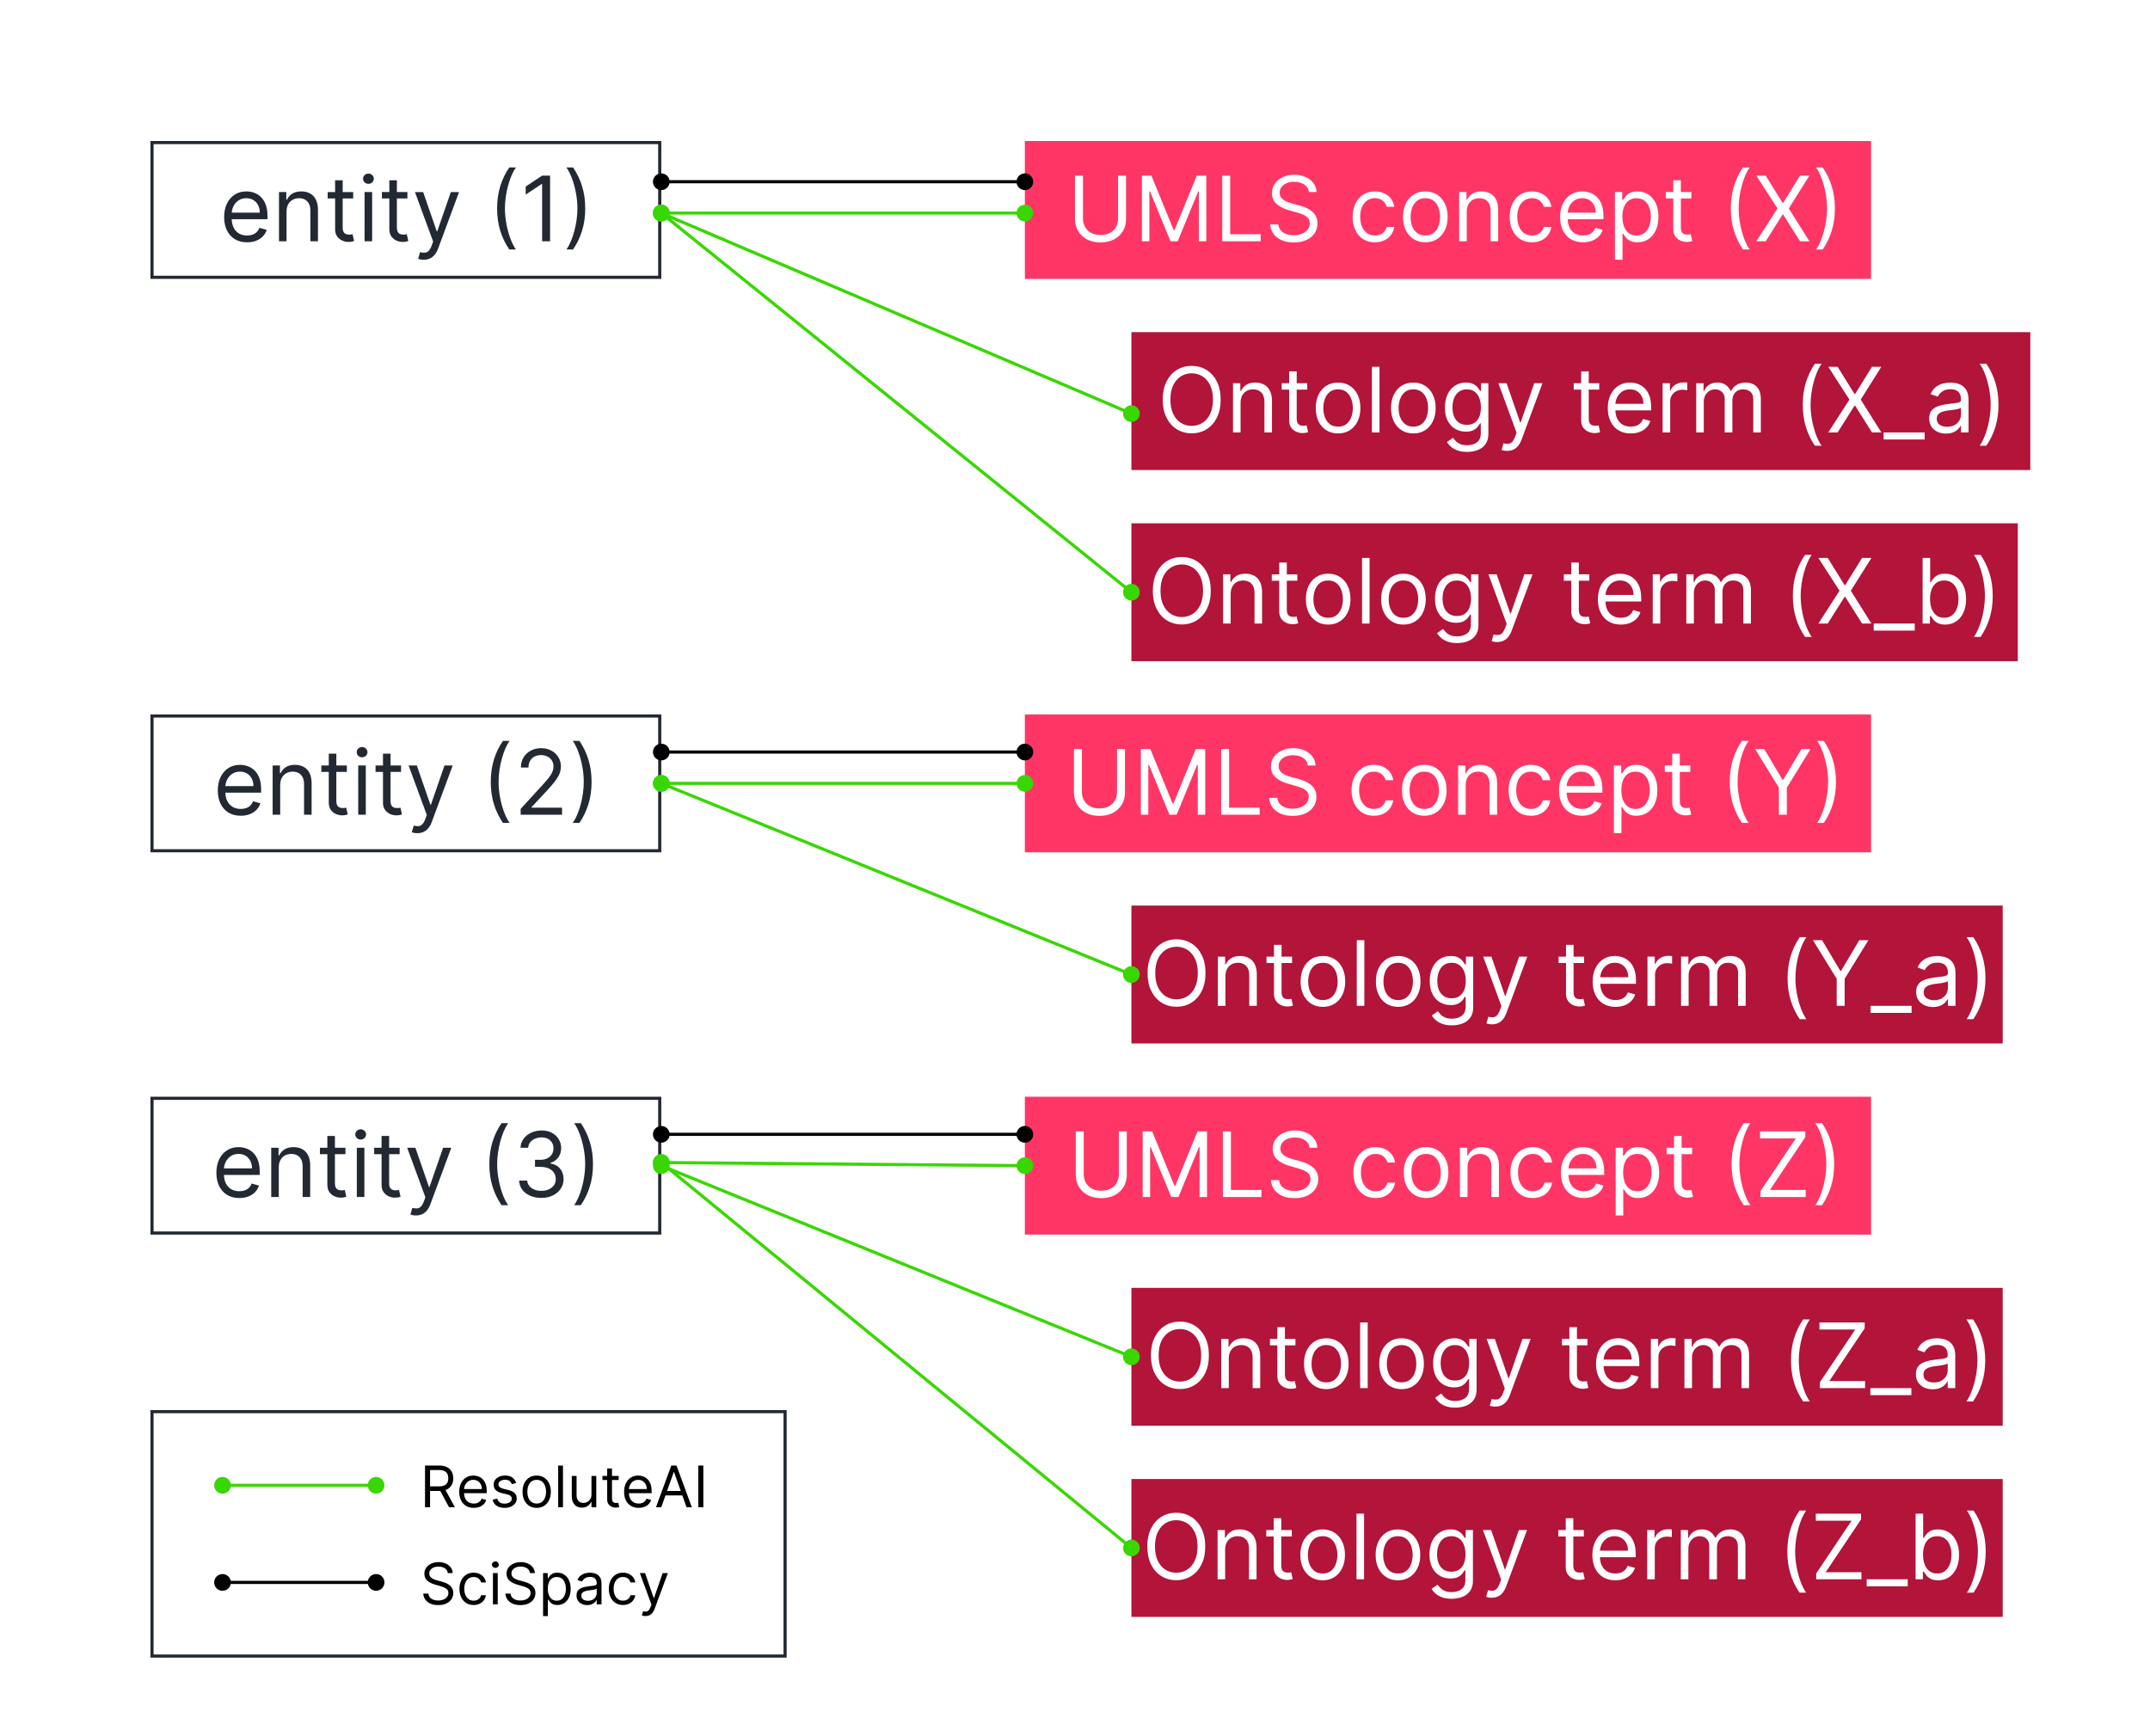 <?xml version="1.0" encoding="UTF-8"?><svg id="Layer_2" xmlns="http://www.w3.org/2000/svg" width="686" height="554" viewBox="0 0 686 554"><g id="Layer_1-2"><rect width="686" height="554" fill="#fff"/><path d="M78.839,77.327c-1.514,0-2.819-.334-3.917-1.002-1.091-.675-1.933-1.616-2.526-2.823-.586-1.214-.88-2.625-.88-4.234s.293-3.027,.88-4.255c.593-1.234,1.418-2.195,2.475-2.884,1.064-.695,2.304-1.043,3.723-1.043,.818,0,1.626,.136,2.424,.409,.798,.273,1.524,.716,2.178,1.329,.654,.607,1.176,1.411,1.565,2.414,.389,1.002,.583,2.236,.583,3.702v1.023h-12.109v-2.086h9.655c0-.886-.177-1.677-.532-2.373-.348-.695-.845-1.244-1.493-1.647-.641-.402-1.398-.604-2.271-.604-.961,0-1.793,.239-2.495,.716-.696,.47-1.231,1.084-1.606,1.841-.375,.757-.562,1.568-.562,2.434v1.391c0,1.186,.204,2.192,.614,3.017,.416,.818,.992,1.442,1.728,1.872,.736,.423,1.592,.634,2.567,.634,.634,0,1.207-.089,1.718-.266,.518-.184,.965-.457,1.34-.818,.375-.368,.665-.825,.869-1.371l2.332,.655c-.245,.791-.658,1.486-1.238,2.086-.58,.593-1.296,1.057-2.148,1.391-.852,.327-1.81,.491-2.874,.491Zm12.59-9.777v9.45h-2.414v-15.709h2.332v2.455h.205c.368-.798,.927-1.439,1.677-1.923,.75-.491,1.718-.736,2.905-.736,1.064,0,1.994,.218,2.792,.654,.798,.43,1.419,1.084,1.862,1.964,.443,.873,.665,1.977,.665,3.314v9.982h-2.414v-9.818c0-1.234-.32-2.195-.961-2.884-.641-.695-1.52-1.043-2.639-1.043-.77,0-1.459,.167-2.066,.501-.6,.334-1.074,.822-1.422,1.462-.348,.641-.522,1.418-.522,2.332Zm21.265-6.259v2.046h-8.141v-2.046h8.141Zm-5.768-3.764h2.413v14.973c0,.682,.099,1.193,.297,1.534,.204,.334,.464,.559,.777,.675,.321,.109,.658,.164,1.013,.164,.266,0,.484-.014,.654-.041,.171-.034,.307-.061,.409-.082l.491,2.168c-.163,.061-.392,.123-.685,.184-.293,.068-.665,.102-1.115,.102-.682,0-1.35-.146-2.004-.44-.648-.293-1.187-.74-1.616-1.34-.423-.6-.634-1.357-.634-2.271v-15.627Zm9.399,19.473v-15.709h2.413v15.709h-2.413Zm1.227-18.327c-.471,0-.876-.16-1.217-.481-.334-.32-.501-.706-.501-1.156s.167-.835,.501-1.156c.341-.321,.746-.481,1.217-.481,.47,0,.873,.16,1.207,.481,.341,.32,.511,.706,.511,1.156s-.17,.835-.511,1.156c-.334,.321-.737,.481-1.207,.481Zm12.439,2.618v2.046h-8.141v-2.046h8.141Zm-5.768-3.764h2.413v14.973c0,.682,.099,1.193,.297,1.534,.204,.334,.463,.559,.777,.675,.321,.109,.658,.164,1.013,.164,.266,0,.484-.014,.654-.041,.171-.034,.307-.061,.409-.082l.491,2.168c-.163,.061-.392,.123-.685,.184-.293,.068-.665,.102-1.115,.102-.682,0-1.35-.146-2.004-.44-.648-.293-1.187-.74-1.616-1.34-.423-.6-.634-1.357-.634-2.271v-15.627Zm10.953,25.364c-.409,0-.774-.034-1.094-.102-.321-.061-.542-.123-.665-.184l.614-2.127c.586,.15,1.104,.204,1.554,.164,.45-.041,.849-.242,1.197-.603,.354-.354,.678-.931,.971-1.728l.45-1.227-5.809-15.791h2.618l4.337,12.518h.163l4.337-12.518h2.618l-6.668,18c-.3,.811-.672,1.483-1.115,2.015-.443,.539-.958,.938-1.544,1.197-.58,.259-1.234,.389-1.964,.389Zm23.436-16.364c0-2.577,.334-4.947,1.002-7.108,.675-2.168,1.636-4.162,2.884-5.983h2.127c-.49,.675-.951,1.507-1.38,2.495-.423,.982-.795,2.062-1.115,3.242-.32,1.173-.573,2.386-.757,3.641-.177,1.254-.266,2.492-.266,3.712,0,1.623,.157,3.269,.471,4.94,.313,1.67,.736,3.222,1.268,4.654,.532,1.432,1.125,2.598,1.779,3.498h-2.127c-1.248-1.821-2.209-3.811-2.884-5.973-.668-2.168-1.002-4.541-1.002-7.118Zm16.898-10.473v20.945h-2.537v-18.286h-.122l-5.114,3.396v-2.577l5.236-3.477h2.537Zm11.219,10.473c0,2.577-.337,4.95-1.012,7.118-.669,2.161-1.627,4.152-2.874,5.973h-2.128c.491-.675,.948-1.507,1.371-2.495,.429-.982,.804-2.059,1.125-3.232,.32-1.179,.569-2.397,.747-3.651,.184-1.261,.276-2.499,.276-3.712,0-1.623-.157-3.269-.471-4.94-.313-1.671-.736-3.222-1.268-4.653-.532-1.432-1.125-2.598-1.78-3.498h2.128c1.247,1.82,2.205,3.815,2.874,5.983,.675,2.161,1.012,4.531,1.012,7.108Z" fill="#232933"/><rect x="48.5" y="45.5" width="162" height="43" fill="none" stroke="#232933"/><rect x="327" y="45" width="270" height="44" fill="#ff3665"/><path d="M356.751,56.054h2.536v13.868c0,1.432-.338,2.71-1.013,3.835-.668,1.118-1.612,2.001-2.832,2.649-1.221,.641-2.653,.961-4.296,.961s-3.075-.321-4.295-.961c-1.221-.648-2.169-1.531-2.844-2.649-.668-1.125-1.002-2.404-1.002-3.835v-13.868h2.537v13.664c0,1.023,.225,1.933,.675,2.731,.45,.791,1.09,1.415,1.922,1.872,.839,.45,1.841,.675,3.007,.675s2.168-.225,3.007-.675c.839-.457,1.479-1.081,1.923-1.872,.45-.798,.675-1.708,.675-2.731v-13.664Zm7.601,0h3.027l7.118,17.386h.246l7.118-17.386h3.027v20.945h-2.372v-15.914h-.205l-6.545,15.914h-2.291l-6.546-15.914h-.204v15.914h-2.373v-20.945Zm25.622,20.945v-20.945h2.536v18.695h9.737v2.25h-12.273Zm27.654-15.709c-.122-1.036-.62-1.841-1.493-2.414-.872-.573-1.943-.859-3.211-.859-.927,0-1.739,.15-2.434,.45-.689,.3-1.227,.713-1.616,1.238-.382,.525-.573,1.122-.573,1.79,0,.559,.133,1.04,.399,1.442,.273,.396,.62,.726,1.043,.992,.423,.259,.866,.474,1.33,.644,.463,.164,.89,.297,1.278,.399l2.127,.573c.546,.143,1.153,.341,1.821,.593,.675,.252,1.319,.597,1.933,1.033,.62,.429,1.132,.982,1.534,1.657,.402,.675,.603,1.503,.603,2.485,0,1.132-.296,2.155-.889,3.068-.587,.914-1.446,1.64-2.578,2.178-1.125,.539-2.492,.808-4.101,.808-1.5,0-2.799-.242-3.896-.726-1.091-.484-1.95-1.159-2.578-2.025-.62-.866-.971-1.871-1.053-3.017h2.618c.068,.791,.334,1.446,.798,1.964,.47,.511,1.063,.893,1.779,1.145,.723,.245,1.5,.368,2.332,.368,.968,0,1.838-.157,2.608-.47,.771-.32,1.381-.764,1.831-1.329,.45-.573,.675-1.241,.675-2.005,0-.695-.195-1.261-.583-1.698-.389-.436-.9-.791-1.534-1.064-.634-.273-1.32-.511-2.056-.716l-2.577-.736c-1.637-.47-2.932-1.142-3.887-2.015-.954-.873-1.431-2.015-1.431-3.426,0-1.173,.317-2.196,.951-3.068,.641-.879,1.5-1.561,2.577-2.046,1.084-.491,2.294-.736,3.631-.736,1.35,0,2.55,.242,3.6,.726,1.05,.477,1.882,1.132,2.495,1.964,.621,.832,.948,1.776,.982,2.833h-2.455Zm21.066,16.036c-1.473,0-2.741-.348-3.804-1.043-1.064-.696-1.882-1.653-2.455-2.874-.573-1.22-.859-2.615-.859-4.183,0-1.595,.293-3.003,.879-4.224,.594-1.227,1.419-2.185,2.475-2.874,1.064-.695,2.305-1.043,3.723-1.043,1.105,0,2.1,.204,2.987,.614,.886,.409,1.612,.982,2.178,1.718,.566,.736,.917,1.595,1.053,2.577h-2.413c-.184-.716-.593-1.35-1.228-1.902-.627-.559-1.472-.839-2.536-.839-.941,0-1.766,.245-2.475,.736-.702,.484-1.251,1.169-1.647,2.056-.388,.879-.582,1.913-.582,3.099,0,1.214,.19,2.27,.572,3.17,.389,.9,.934,1.599,1.637,2.097,.709,.498,1.541,.747,2.495,.747,.627,0,1.197-.109,1.708-.327,.511-.218,.944-.532,1.299-.941,.354-.409,.607-.9,.757-1.473h2.413c-.136,.927-.474,1.762-1.012,2.506-.532,.736-1.238,1.323-2.117,1.759-.873,.429-1.889,.644-3.048,.644Zm16.088,0c-1.419,0-2.663-.338-3.733-1.012-1.064-.675-1.896-1.619-2.496-2.833-.593-1.214-.89-2.632-.89-4.254,0-1.636,.297-3.065,.89-4.285,.6-1.22,1.432-2.168,2.496-2.843,1.07-.675,2.314-1.012,3.733-1.012,1.418,0,2.659,.338,3.722,1.012,1.071,.675,1.903,1.623,2.496,2.843,.6,1.22,.9,2.649,.9,4.285,0,1.623-.3,3.041-.9,4.254-.593,1.214-1.425,2.158-2.496,2.833-1.063,.675-2.304,1.012-3.722,1.012Zm0-2.168c1.077,0,1.963-.276,2.659-.828,.695-.552,1.21-1.278,1.544-2.178,.334-.9,.501-1.875,.501-2.925s-.167-2.028-.501-2.935c-.334-.907-.849-1.64-1.544-2.199-.696-.559-1.582-.839-2.659-.839-1.078,0-1.964,.28-2.66,.839-.695,.559-1.21,1.292-1.544,2.199-.334,.907-.501,1.885-.501,2.935s.167,2.025,.501,2.925c.334,.9,.849,1.626,1.544,2.178,.696,.552,1.582,.828,2.66,.828Zm13.216-7.609v9.45h-2.414v-15.709h2.332v2.455h.204c.369-.798,.928-1.439,1.678-1.923,.75-.491,1.718-.736,2.904-.736,1.064,0,1.995,.218,2.792,.654,.798,.43,1.419,1.084,1.862,1.964,.443,.873,.664,1.977,.664,3.314v9.982h-2.413v-9.818c0-1.234-.321-2.195-.962-2.884-.64-.695-1.52-1.043-2.638-1.043-.771,0-1.459,.167-2.066,.501-.6,.334-1.074,.822-1.422,1.462-.347,.641-.521,1.418-.521,2.332Zm20.815,9.777c-1.473,0-2.741-.348-3.805-1.043-1.063-.696-1.882-1.653-2.454-2.874-.573-1.22-.859-2.615-.859-4.183,0-1.595,.293-3.003,.879-4.224,.593-1.227,1.418-2.185,2.475-2.874,1.064-.695,2.305-1.043,3.723-1.043,1.104,0,2.1,.204,2.986,.614,.887,.409,1.613,.982,2.179,1.718,.566,.736,.917,1.595,1.053,2.577h-2.414c-.184-.716-.593-1.35-1.227-1.902-.627-.559-1.473-.839-2.536-.839-.941,0-1.766,.245-2.475,.736-.702,.484-1.251,1.169-1.647,2.056-.388,.879-.583,1.913-.583,3.099,0,1.214,.191,2.27,.573,3.17,.389,.9,.934,1.599,1.636,2.097,.709,.498,1.541,.747,2.496,.747,.627,0,1.196-.109,1.708-.327,.511-.218,.944-.532,1.299-.941,.354-.409,.606-.9,.756-1.473h2.414c-.136,.927-.474,1.762-1.012,2.506-.532,.736-1.238,1.323-2.117,1.759-.873,.429-1.889,.644-3.048,.644Zm16.292,0c-1.514,0-2.819-.334-3.917-1.002-1.091-.675-1.933-1.616-2.526-2.823-.587-1.214-.88-2.625-.88-4.234s.293-3.027,.88-4.255c.593-1.234,1.418-2.195,2.475-2.884,1.063-.695,2.304-1.043,3.722-1.043,.819,0,1.627,.136,2.424,.409,.798,.273,1.524,.716,2.179,1.329,.654,.607,1.176,1.411,1.564,2.414,.389,1.002,.583,2.236,.583,3.702v1.023h-12.109v-2.086h9.655c0-.886-.177-1.677-.532-2.373-.348-.695-.845-1.244-1.493-1.647-.641-.402-1.398-.604-2.271-.604-.961,0-1.793,.239-2.495,.716-.695,.47-1.231,1.084-1.606,1.841-.375,.757-.562,1.568-.562,2.434v1.391c0,1.186,.204,2.192,.613,3.017,.416,.818,.992,1.442,1.729,1.872,.736,.423,1.592,.634,2.567,.634,.634,0,1.207-.089,1.718-.266,.518-.184,.965-.457,1.34-.818,.375-.368,.665-.825,.869-1.371l2.332,.655c-.245,.791-.658,1.486-1.238,2.086-.579,.593-1.295,1.057-2.147,1.391-.853,.327-1.81,.491-2.874,.491Zm10.176,5.564v-21.6h2.332v2.495h.286c.177-.273,.423-.621,.737-1.043,.32-.43,.777-.811,1.37-1.145,.6-.341,1.411-.511,2.434-.511,1.323,0,2.489,.331,3.498,.992,1.009,.661,1.796,1.599,2.362,2.812,.566,1.214,.849,2.646,.849,4.295,0,1.664-.283,3.106-.849,4.326-.566,1.214-1.35,2.155-2.352,2.823-1.002,.661-2.158,.992-3.467,.992-1.009,0-1.817-.167-2.424-.501-.607-.341-1.074-.726-1.401-1.156-.327-.436-.58-.798-.757-1.084h-.204v8.305h-2.414Zm2.373-13.745c0,1.186,.174,2.233,.521,3.14,.348,.9,.856,1.606,1.524,2.117,.668,.504,1.487,.757,2.455,.757,1.009,0,1.851-.266,2.526-.798,.682-.539,1.193-1.261,1.534-2.168,.348-.914,.522-1.93,.522-3.048,0-1.105-.171-2.1-.512-2.986-.334-.893-.842-1.599-1.524-2.117-.675-.525-1.524-.787-2.546-.787-.982,0-1.807,.249-2.475,.747-.668,.491-1.173,1.18-1.514,2.066-.341,.88-.511,1.906-.511,3.079Zm22.009-7.855v2.046h-8.141v-2.046h8.141Zm-5.768-3.764h2.413v14.973c0,.682,.099,1.193,.297,1.534,.204,.334,.464,.559,.777,.675,.321,.109,.658,.164,1.013,.164,.266,0,.484-.014,.654-.041,.171-.034,.307-.061,.409-.082l.491,2.168c-.163,.061-.392,.123-.685,.184-.293,.068-.665,.102-1.115,.102-.682,0-1.35-.146-2.004-.44-.648-.293-1.187-.74-1.616-1.34-.423-.6-.634-1.357-.634-2.271v-15.627Zm18.358,9c0-2.577,.334-4.947,1.002-7.108,.675-2.168,1.636-4.162,2.884-5.983h2.127c-.491,.675-.951,1.507-1.38,2.495-.423,.982-.795,2.062-1.115,3.242-.321,1.173-.573,2.386-.757,3.641-.177,1.254-.266,2.492-.266,3.712,0,1.623,.157,3.269,.471,4.94,.313,1.67,.736,3.222,1.268,4.654,.532,1.432,1.125,2.598,1.779,3.498h-2.127c-1.248-1.821-2.209-3.811-2.884-5.973-.668-2.168-1.002-4.541-1.002-7.118Zm11.129-10.473l5.4,8.714h.164l5.4-8.714h2.986l-6.586,10.473,6.586,10.473h-2.986l-5.4-8.55h-.164l-5.4,8.55h-2.986l6.75-10.473-6.75-10.473h2.986Zm22.079,10.473c0,2.577-.338,4.95-1.013,7.118-.668,2.161-1.626,4.152-2.874,5.973h-2.127c.491-.675,.948-1.507,1.37-2.495,.43-.982,.805-2.059,1.125-3.232,.321-1.179,.57-2.397,.747-3.651,.184-1.261,.276-2.499,.276-3.712,0-1.623-.157-3.269-.47-4.94-.314-1.671-.737-3.222-1.269-4.653-.531-1.432-1.125-2.598-1.779-3.498h2.127c1.248,1.82,2.206,3.815,2.874,5.983,.675,2.161,1.013,4.531,1.013,7.108Z" fill="#fff"/><rect x="327" y="228" width="270" height="44" fill="#ff3665"/><path d="M356.413,239.055h2.536v13.868c0,1.432-.337,2.71-1.012,3.835-.668,1.118-1.613,2.001-2.833,2.649-1.22,.641-2.652,.961-4.295,.961-1.644,0-3.075-.32-4.296-.961-1.22-.648-2.168-1.531-2.843-2.649-.668-1.125-1.002-2.403-1.002-3.835v-13.868h2.536v13.663c0,1.023,.225,1.933,.675,2.731,.45,.791,1.091,1.415,1.923,1.871,.838,.45,1.841,.675,3.007,.675,1.165,0,2.168-.225,3.006-.675,.839-.456,1.48-1.08,1.923-1.871,.45-.798,.675-1.708,.675-2.731v-13.663Zm7.602,0h3.027l7.118,17.386h.245l7.119-17.386h3.027v20.945h-2.373v-15.914h-.204l-6.546,15.914h-2.291l-6.545-15.914h-.205v15.914h-2.372v-20.945Zm25.621,20.945v-20.945h2.537v18.695h9.736v2.25h-12.273Zm27.655-15.709c-.123-1.036-.621-1.841-1.493-2.414-.873-.572-1.943-.859-3.212-.859-.927,0-1.738,.15-2.434,.45-.688,.3-1.227,.713-1.616,1.238-.381,.525-.572,1.121-.572,1.789,0,.56,.133,1.04,.399,1.442,.272,.396,.62,.727,1.043,.993,.422,.259,.866,.473,1.329,.644,.464,.163,.89,.296,1.279,.399l2.127,.572c.545,.144,1.152,.341,1.82,.594,.675,.252,1.32,.596,1.933,1.033,.621,.429,1.132,.981,1.534,1.656,.403,.675,.604,1.504,.604,2.486,0,1.131-.297,2.154-.89,3.068-.586,.913-1.445,1.64-2.577,2.178-1.125,.539-2.492,.808-4.101,.808-1.5,0-2.799-.242-3.897-.726-1.091-.484-1.95-1.159-2.577-2.025-.621-.866-.972-1.872-1.054-3.017h2.619c.068,.791,.334,1.445,.797,1.964,.471,.511,1.064,.893,1.78,1.145,.723,.246,1.5,.368,2.332,.368,.968,0,1.837-.157,2.608-.47,.77-.321,1.38-.764,1.83-1.33,.45-.572,.675-1.241,.675-2.004,0-.696-.194-1.262-.583-1.698-.388-.436-.9-.791-1.534-1.064-.634-.272-1.319-.511-2.055-.716l-2.578-.736c-1.636-.47-2.932-1.142-3.886-2.015-.955-.872-1.432-2.014-1.432-3.426,0-1.173,.317-2.195,.951-3.068,.641-.88,1.5-1.561,2.578-2.045,1.084-.491,2.294-.737,3.63-.737,1.35,0,2.55,.242,3.6,.726,1.05,.478,1.882,1.132,2.496,1.964,.62,.832,.947,1.776,.981,2.833h-2.454Zm21.066,16.036c-1.473,0-2.741-.347-3.805-1.043-1.064-.695-1.882-1.653-2.455-2.874-.572-1.22-.859-2.615-.859-4.183,0-1.595,.294-3.003,.88-4.224,.593-1.227,1.418-2.185,2.475-2.873,1.064-.696,2.304-1.044,3.723-1.044,1.104,0,2.1,.205,2.986,.614,.886,.409,1.613,.982,2.178,1.718,.566,.737,.917,1.596,1.054,2.577h-2.414c-.184-.715-.593-1.35-1.227-1.902-.627-.559-1.473-.838-2.536-.838-.941,0-1.766,.245-2.475,.736-.703,.484-1.252,1.169-1.647,2.056-.389,.879-.583,1.912-.583,3.098,0,1.214,.191,2.271,.573,3.171,.388,.9,.934,1.599,1.636,2.096,.709,.498,1.541,.747,2.496,.747,.627,0,1.196-.109,1.708-.327,.511-.218,.944-.532,1.298-.941,.355-.409,.607-.9,.757-1.473h2.414c-.137,.927-.474,1.763-1.013,2.506-.531,.736-1.237,1.323-2.117,1.759-.872,.43-1.888,.644-3.047,.644Zm16.087,0c-1.418,0-2.662-.337-3.733-1.012-1.064-.675-1.895-1.62-2.495-2.833-.594-1.214-.89-2.632-.89-4.255,0-1.636,.296-3.065,.89-4.285,.6-1.22,1.431-2.168,2.495-2.843,1.071-.675,2.315-1.013,3.733-1.013s2.659,.338,3.723,1.013c1.07,.675,1.902,1.623,2.495,2.843,.6,1.22,.9,2.649,.9,4.285,0,1.623-.3,3.041-.9,4.255-.593,1.213-1.425,2.158-2.495,2.833-1.064,.675-2.305,1.012-3.723,1.012Zm0-2.168c1.077,0,1.964-.276,2.659-.828,.696-.553,1.21-1.279,1.544-2.179,.335-.9,.502-1.875,.502-2.925s-.167-2.028-.502-2.935c-.334-.907-.848-1.64-1.544-2.199-.695-.559-1.582-.838-2.659-.838s-1.964,.279-2.659,.838c-.695,.559-1.21,1.292-1.544,2.199-.334,.907-.501,1.885-.501,2.935s.167,2.025,.501,2.925c.334,.9,.849,1.626,1.544,2.179,.695,.552,1.582,.828,2.659,.828Zm13.216-7.609v9.45h-2.413v-15.709h2.331v2.454h.205c.368-.797,.927-1.438,1.677-1.922,.75-.491,1.718-.737,2.905-.737,1.063,0,1.994,.219,2.792,.655,.798,.429,1.418,1.084,1.861,1.964,.443,.872,.665,1.977,.665,3.313v9.982h-2.414v-9.818c0-1.234-.32-2.196-.961-2.884-.641-.696-1.52-1.043-2.639-1.043-.77,0-1.459,.167-2.066,.501-.6,.334-1.073,.821-1.421,1.462-.348,.641-.522,1.418-.522,2.332Zm20.815,9.777c-1.472,0-2.741-.347-3.804-1.043-1.064-.695-1.882-1.653-2.455-2.874-.573-1.22-.859-2.615-.859-4.183,0-1.595,.293-3.003,.88-4.224,.593-1.227,1.418-2.185,2.475-2.873,1.063-.696,2.304-1.044,3.722-1.044,1.105,0,2.1,.205,2.987,.614,.886,.409,1.612,.982,2.178,1.718,.566,.737,.917,1.596,1.054,2.577h-2.414c-.184-.715-.593-1.35-1.227-1.902-.628-.559-1.473-.838-2.537-.838-.941,0-1.766,.245-2.475,.736-.702,.484-1.251,1.169-1.646,2.056-.389,.879-.583,1.912-.583,3.098,0,1.214,.191,2.271,.572,3.171,.389,.9,.935,1.599,1.637,2.096,.709,.498,1.541,.747,2.495,.747,.628,0,1.197-.109,1.708-.327,.512-.218,.945-.532,1.299-.941,.355-.409,.607-.9,.757-1.473h2.414c-.137,.927-.474,1.763-1.013,2.506-.532,.736-1.237,1.323-2.117,1.759-.873,.43-1.889,.644-3.048,.644Zm16.292,0c-1.513,0-2.819-.334-3.917-1.002-1.091-.675-1.933-1.616-2.526-2.823-.586-1.213-.879-2.625-.879-4.234s.293-3.027,.879-4.254c.593-1.234,1.418-2.196,2.475-2.884,1.064-.696,2.305-1.044,3.723-1.044,.818,0,1.626,.137,2.424,.409,.798,.273,1.524,.716,2.178,1.33,.655,.607,1.176,1.411,1.565,2.414,.389,1.002,.583,2.236,.583,3.702v1.023h-12.109v-2.087h9.654c0-.886-.177-1.677-.531-2.372-.348-.696-.846-1.245-1.494-1.647-.641-.402-1.397-.603-2.27-.603-.961,0-1.793,.238-2.496,.715-.695,.471-1.23,1.085-1.605,1.841-.375,.757-.563,1.569-.563,2.434v1.391c0,1.187,.205,2.192,.614,3.017,.416,.819,.992,1.442,1.728,1.872,.737,.423,1.592,.634,2.567,.634,.634,0,1.207-.089,1.719-.266,.518-.184,.964-.457,1.339-.818,.375-.368,.665-.825,.87-1.37l2.331,.654c-.245,.791-.657,1.486-1.237,2.086-.58,.594-1.295,1.057-2.148,1.391-.852,.328-1.81,.491-2.874,.491Zm10.176,5.564v-21.6h2.332v2.495h.287c.177-.272,.422-.62,.736-1.043,.32-.429,.777-.811,1.37-1.145,.6-.341,1.412-.512,2.435-.512,1.322,0,2.488,.331,3.497,.992,1.009,.662,1.797,1.599,2.363,2.813,.566,1.214,.849,2.645,.849,4.295,0,1.664-.283,3.106-.849,4.326-.566,1.214-1.35,2.155-2.352,2.823-1.003,.662-2.158,.992-3.468,.992-1.009,0-1.817-.167-2.423-.501-.607-.341-1.074-.726-1.402-1.156-.327-.436-.579-.797-.756-1.084h-.205v8.305h-2.414Zm2.373-13.746c0,1.187,.174,2.233,.522,3.14,.348,.9,.855,1.606,1.524,2.117,.668,.505,1.486,.757,2.454,.757,1.009,0,1.851-.266,2.526-.798,.682-.538,1.194-1.261,1.534-2.168,.348-.913,.522-1.929,.522-3.048,0-1.104-.17-2.1-.511-2.986-.334-.893-.842-1.599-1.524-2.117-.675-.525-1.524-.787-2.547-.787-.982,0-1.807,.248-2.475,.746-.668,.491-1.173,1.18-1.513,2.066-.341,.88-.512,1.906-.512,3.078Zm22.009-7.854v2.045h-8.141v-2.045h8.141Zm-5.768-3.764h2.414v14.973c0,.682,.099,1.193,.296,1.534,.205,.334,.464,.559,.778,.675,.32,.109,.658,.164,1.012,.164,.266,0,.484-.014,.655-.041,.17-.034,.307-.062,.409-.082l.491,2.168c-.164,.062-.392,.123-.686,.184-.293,.068-.664,.103-1.114,.103-.682,0-1.35-.147-2.005-.44-.648-.293-1.186-.74-1.616-1.34-.423-.6-.634-1.357-.634-2.27v-15.628Zm18.358,9c0-2.577,.334-4.946,1.002-7.108,.675-2.168,1.637-4.162,2.884-5.983h2.128c-.491,.675-.951,1.507-1.381,2.496-.423,.982-.794,2.062-1.115,3.242-.32,1.173-.572,2.386-.757,3.641-.177,1.254-.265,2.492-.265,3.712,0,1.623,.156,3.27,.47,4.94,.314,1.67,.736,3.222,1.268,4.653,.532,1.432,1.125,2.598,1.78,3.498h-2.128c-1.247-1.82-2.209-3.811-2.884-5.973-.668-2.168-1.002-4.54-1.002-7.118Zm8.103-10.472h2.904l5.809,9.777h.246l5.809-9.777h2.904l-7.568,12.313v8.632h-2.536v-8.632l-7.568-12.313Zm25.78,10.472c0,2.578-.337,4.95-1.012,7.118-.669,2.162-1.627,4.153-2.874,5.973h-2.128c.491-.675,.948-1.507,1.371-2.495,.429-.982,.804-2.059,1.125-3.232,.32-1.18,.569-2.397,.746-3.651,.185-1.262,.277-2.499,.277-3.713,0-1.622-.157-3.269-.471-4.94-.314-1.67-.736-3.221-1.268-4.653-.532-1.432-1.125-2.598-1.78-3.498h2.128c1.247,1.821,2.205,3.815,2.874,5.983,.675,2.162,1.012,4.531,1.012,7.108Z" fill="#fff"/><rect x="327" y="350" width="270" height="44" fill="#ff3665"/><path d="M356.99,361.055h2.536v13.868c0,1.432-.337,2.71-1.012,3.835-.669,1.118-1.613,2.001-2.833,2.649-1.221,.641-2.653,.961-4.296,.961s-3.075-.32-4.295-.961c-1.221-.648-2.169-1.531-2.844-2.649-.668-1.125-1.002-2.403-1.002-3.835v-13.868h2.537v13.663c0,1.023,.225,1.933,.675,2.731,.45,.791,1.09,1.415,1.922,1.871,.839,.45,1.841,.675,3.007,.675s2.168-.225,3.007-.675c.839-.456,1.479-1.08,1.923-1.871,.45-.798,.675-1.708,.675-2.731v-13.663Zm7.601,0h3.027l7.119,17.386h.245l7.118-17.386h3.027v20.945h-2.372v-15.914h-.205l-6.545,15.914h-2.291l-6.546-15.914h-.204v15.914h-2.373v-20.945Zm25.622,20.945v-20.945h2.536v18.695h9.737v2.25h-12.273Zm27.655-15.709c-.123-1.036-.621-1.841-1.494-2.414-.872-.572-1.943-.859-3.211-.859-.927,0-1.739,.15-2.434,.45-.689,.3-1.227,.713-1.616,1.238-.382,.525-.573,1.121-.573,1.789,0,.56,.133,1.04,.399,1.442,.273,.396,.621,.727,1.043,.993,.423,.259,.866,.473,1.33,.644,.463,.163,.89,.296,1.278,.399l2.128,.572c.545,.144,1.152,.341,1.82,.594,.675,.252,1.319,.596,1.933,1.033,.62,.429,1.132,.981,1.534,1.656s.603,1.504,.603,2.486c0,1.131-.296,2.154-.889,3.068-.587,.913-1.446,1.64-2.578,2.178-1.125,.539-2.492,.808-4.101,.808-1.5,0-2.799-.242-3.896-.726-1.091-.484-1.95-1.159-2.578-2.025-.62-.866-.971-1.872-1.053-3.017h2.618c.068,.791,.334,1.445,.798,1.964,.47,.511,1.064,.893,1.779,1.145,.723,.246,1.5,.368,2.332,.368,.968,0,1.838-.157,2.608-.47,.771-.321,1.381-.764,1.831-1.33,.45-.572,.675-1.241,.675-2.004,0-.696-.194-1.262-.583-1.698-.389-.436-.9-.791-1.534-1.064-.634-.272-1.319-.511-2.056-.716l-2.577-.736c-1.636-.47-2.932-1.142-3.886-2.015-.955-.872-1.432-2.014-1.432-3.426,0-1.173,.317-2.195,.951-3.068,.641-.88,1.5-1.561,2.577-2.045,1.084-.491,2.294-.737,3.631-.737,1.35,0,2.55,.242,3.6,.726,1.05,.478,1.882,1.132,2.495,1.964,.621,.832,.948,1.776,.982,2.833h-2.454Zm21.065,16.036c-1.473,0-2.741-.347-3.804-1.043-1.064-.695-1.882-1.653-2.455-2.874-.573-1.22-.859-2.615-.859-4.183,0-1.595,.293-3.003,.879-4.224,.594-1.227,1.419-2.185,2.475-2.873,1.064-.696,2.305-1.044,3.723-1.044,1.105,0,2.1,.205,2.987,.614,.886,.409,1.612,.982,2.178,1.718,.566,.737,.917,1.596,1.053,2.577h-2.413c-.184-.715-.593-1.35-1.228-1.902-.627-.559-1.472-.838-2.536-.838-.941,0-1.766,.245-2.475,.736-.702,.484-1.251,1.169-1.646,2.056-.389,.879-.583,1.912-.583,3.098,0,1.214,.19,2.271,.572,3.171,.389,.9,.934,1.599,1.637,2.096,.709,.498,1.541,.747,2.495,.747,.627,0,1.197-.109,1.708-.327,.511-.218,.944-.532,1.299-.941,.354-.409,.607-.9,.757-1.473h2.413c-.136,.927-.473,1.763-1.012,2.506-.532,.736-1.238,1.323-2.117,1.759-.873,.43-1.889,.644-3.048,.644Zm16.088,0c-1.419,0-2.663-.337-3.733-1.012-1.064-.675-1.896-1.62-2.496-2.833-.593-1.214-.89-2.632-.89-4.255,0-1.636,.297-3.065,.89-4.285,.6-1.22,1.432-2.168,2.496-2.843,1.07-.675,2.314-1.013,3.733-1.013,1.418,0,2.659,.338,3.722,1.013,1.071,.675,1.903,1.623,2.496,2.843,.6,1.22,.9,2.649,.9,4.285,0,1.623-.3,3.041-.9,4.255-.593,1.213-1.425,2.158-2.496,2.833-1.063,.675-2.304,1.012-3.722,1.012Zm0-2.168c1.077,0,1.963-.276,2.659-.828,.695-.553,1.21-1.279,1.544-2.179,.334-.9,.501-1.875,.501-2.925s-.167-2.028-.501-2.935c-.334-.907-.849-1.64-1.544-2.199-.696-.559-1.582-.838-2.659-.838-1.078,0-1.964,.279-2.659,.838-.696,.559-1.211,1.292-1.545,2.199-.334,.907-.501,1.885-.501,2.935s.167,2.025,.501,2.925c.334,.9,.849,1.626,1.545,2.179,.695,.552,1.581,.828,2.659,.828Zm13.216-7.609v9.45h-2.414v-15.709h2.332v2.454h.205c.368-.797,.927-1.438,1.677-1.922,.75-.491,1.718-.737,2.904-.737,1.064,0,1.995,.219,2.792,.655,.798,.429,1.419,1.084,1.862,1.964,.443,.872,.665,1.977,.665,3.313v9.982h-2.414v-9.818c0-1.234-.321-2.196-.961-2.884-.641-.696-1.521-1.043-2.639-1.043-.771,0-1.459,.167-2.066,.501-.6,.334-1.074,.821-1.422,1.462-.347,.641-.521,1.418-.521,2.332Zm20.815,9.777c-1.473,0-2.741-.347-3.805-1.043-1.063-.695-1.881-1.653-2.454-2.874-.573-1.22-.859-2.615-.859-4.183,0-1.595,.293-3.003,.879-4.224,.593-1.227,1.418-2.185,2.475-2.873,1.064-.696,2.305-1.044,3.723-1.044,1.105,0,2.1,.205,2.986,.614,.887,.409,1.613,.982,2.179,1.718,.566,.737,.917,1.596,1.053,2.577h-2.413c-.185-.715-.594-1.35-1.228-1.902-.627-.559-1.472-.838-2.536-.838-.941,0-1.766,.245-2.475,.736-.702,.484-1.251,1.169-1.647,2.056-.388,.879-.583,1.912-.583,3.098,0,1.214,.191,2.271,.573,3.171,.389,.9,.934,1.599,1.636,2.096,.71,.498,1.541,.747,2.496,.747,.627,0,1.196-.109,1.708-.327,.511-.218,.944-.532,1.299-.941,.354-.409,.607-.9,.757-1.473h2.413c-.136,.927-.474,1.763-1.012,2.506-.532,.736-1.238,1.323-2.117,1.759-.873,.43-1.889,.644-3.048,.644Zm16.292,0c-1.514,0-2.819-.334-3.917-1.002-1.091-.675-1.933-1.616-2.526-2.823-.587-1.213-.88-2.625-.88-4.234s.293-3.027,.88-4.254c.593-1.234,1.418-2.196,2.475-2.884,1.063-.696,2.304-1.044,3.722-1.044,.819,0,1.627,.137,2.424,.409,.798,.273,1.524,.716,2.179,1.33,.654,.607,1.176,1.411,1.565,2.414,.388,1.002,.582,2.236,.582,3.702v1.023h-12.109v-2.087h9.655c0-.886-.177-1.677-.532-2.372-.348-.696-.845-1.245-1.493-1.647-.641-.402-1.398-.603-2.271-.603-.961,0-1.793,.238-2.495,.715-.695,.471-1.231,1.085-1.606,1.841-.375,.757-.562,1.569-.562,2.434v1.391c0,1.187,.204,2.192,.613,3.017,.416,.819,.993,1.442,1.729,1.872,.736,.423,1.592,.634,2.567,.634,.634,0,1.207-.089,1.718-.266,.518-.184,.965-.457,1.34-.818,.375-.368,.665-.825,.869-1.37l2.332,.654c-.245,.791-.658,1.486-1.237,2.086-.58,.594-1.296,1.057-2.148,1.391-.852,.328-1.81,.491-2.874,.491Zm10.176,5.564v-21.6h2.332v2.495h.286c.178-.272,.423-.62,.737-1.043,.32-.429,.777-.811,1.37-1.145,.6-.341,1.411-.512,2.434-.512,1.323,0,2.489,.331,3.498,.992,1.009,.662,1.796,1.599,2.362,2.813,.566,1.214,.849,2.645,.849,4.295,0,1.664-.283,3.106-.849,4.326-.566,1.214-1.35,2.155-2.352,2.823-1.002,.662-2.158,.992-3.467,.992-1.009,0-1.817-.167-2.424-.501-.607-.341-1.074-.726-1.401-1.156-.327-.436-.579-.797-.757-1.084h-.204v8.305h-2.414Zm2.373-13.746c0,1.187,.174,2.233,.521,3.14,.348,.9,.856,1.606,1.524,2.117,.668,.505,1.487,.757,2.455,.757,1.009,0,1.851-.266,2.526-.798,.682-.538,1.193-1.261,1.534-2.168,.348-.913,.522-1.929,.522-3.048,0-1.104-.171-2.1-.512-2.986-.334-.893-.842-1.599-1.524-2.117-.675-.525-1.523-.787-2.546-.787-.982,0-1.807,.248-2.475,.746-.668,.491-1.173,1.18-1.514,2.066-.341,.88-.511,1.906-.511,3.078Zm22.009-7.854v2.045h-8.141v-2.045h8.141Zm-5.768-3.764h2.413v14.973c0,.682,.099,1.193,.297,1.534,.204,.334,.464,.559,.777,.675,.321,.109,.658,.164,1.013,.164,.266,0,.484-.014,.654-.041,.171-.034,.307-.062,.409-.082l.491,2.168c-.163,.062-.392,.123-.685,.184-.293,.068-.665,.103-1.115,.103-.682,0-1.35-.147-2.004-.44-.648-.293-1.187-.74-1.616-1.34-.423-.6-.634-1.357-.634-2.27v-15.628Zm18.358,9c0-2.577,.334-4.946,1.002-7.108,.675-2.168,1.636-4.162,2.884-5.983h2.127c-.491,.675-.951,1.507-1.38,2.496-.423,.982-.795,2.062-1.115,3.242-.321,1.173-.573,2.386-.757,3.641-.177,1.254-.266,2.492-.266,3.712,0,1.623,.157,3.27,.471,4.94,.313,1.67,.736,3.222,1.268,4.653,.532,1.432,1.125,2.598,1.779,3.498h-2.127c-1.248-1.82-2.209-3.811-2.884-5.973-.668-2.168-1.002-4.54-1.002-7.118Zm9.207,10.473v-1.841l11.291-16.854h-11.414v-2.25h14.441v1.84l-11.291,16.855h11.414v2.25h-14.441Zm23.522-10.473c0,2.578-.337,4.95-1.012,7.118-.668,2.162-1.626,4.153-2.874,5.973h-2.127c.491-.675,.948-1.507,1.37-2.495,.43-.982,.805-2.059,1.125-3.232,.321-1.18,.57-2.397,.747-3.651,.184-1.262,.276-2.499,.276-3.713,0-1.622-.157-3.269-.47-4.94-.314-1.67-.737-3.221-1.269-4.653-.531-1.432-1.125-2.598-1.779-3.498h2.127c1.248,1.821,2.206,3.815,2.874,5.983,.675,2.162,1.012,4.531,1.012,7.108Z" fill="#fff"/><rect x="361" y="106" width="286.813" height="44" fill="#b31439"/><path d="M389.478,127.527c0,2.209-.399,4.118-1.197,5.728-.797,1.609-1.892,2.85-3.283,3.722-1.391,.873-2.979,1.309-4.766,1.309-1.786,0-3.375-.436-4.766-1.309-1.39-.872-2.485-2.113-3.282-3.722-.798-1.61-1.197-3.519-1.197-5.728s.399-4.118,1.197-5.727c.797-1.609,1.892-2.85,3.282-3.723,1.391-.872,2.98-1.309,4.766-1.309,1.787,0,3.375,.437,4.766,1.309,1.391,.873,2.486,2.114,3.283,3.723,.798,1.609,1.197,3.518,1.197,5.727Zm-2.455,0c0-1.813-.303-3.344-.91-4.592-.6-1.248-1.415-2.192-2.444-2.833-1.023-.641-2.168-.961-3.437-.961-1.268,0-2.417,.32-3.446,.961-1.023,.641-1.838,1.585-2.445,2.833-.6,1.248-.9,2.779-.9,4.592,0,1.814,.3,3.345,.9,4.592,.607,1.248,1.422,2.192,2.445,2.833,1.029,.641,2.178,.962,3.446,.962,1.269,0,2.414-.321,3.437-.962,1.029-.641,1.844-1.585,2.444-2.833,.607-1.247,.91-2.778,.91-4.592Zm8.806,1.023v9.45h-2.414v-15.709h2.332v2.454h.205c.368-.797,.927-1.438,1.677-1.922,.75-.491,1.718-.737,2.905-.737,1.063,0,1.994,.219,2.792,.655,.797,.429,1.418,1.084,1.861,1.964,.443,.872,.665,1.977,.665,3.313v9.982h-2.414v-9.818c0-1.234-.32-2.196-.961-2.884-.641-.696-1.521-1.043-2.639-1.043-.77,0-1.459,.167-2.066,.501-.6,.334-1.074,.821-1.421,1.462-.348,.641-.522,1.418-.522,2.332Zm21.265-6.259v2.045h-8.141v-2.045h8.141Zm-5.768-3.764h2.413v14.973c0,.682,.099,1.193,.297,1.534,.205,.334,.464,.559,.777,.675,.321,.109,.658,.164,1.013,.164,.266,0,.484-.014,.654-.041,.171-.034,.307-.062,.409-.082l.491,2.168c-.163,.062-.392,.123-.685,.184-.293,.068-.665,.103-1.115,.103-.681,0-1.35-.147-2.004-.44-.648-.293-1.187-.74-1.616-1.34-.423-.6-.634-1.357-.634-2.27v-15.628Zm15.612,19.8c-1.418,0-2.663-.337-3.733-1.012-1.064-.675-1.896-1.62-2.496-2.833-.593-1.214-.889-2.632-.889-4.255,0-1.636,.296-3.065,.889-4.285,.6-1.22,1.432-2.168,2.496-2.843,1.07-.675,2.315-1.013,3.733-1.013s2.659,.338,3.723,1.013c1.07,.675,1.902,1.623,2.495,2.843,.6,1.22,.9,2.649,.9,4.285,0,1.623-.3,3.041-.9,4.255-.593,1.213-1.425,2.158-2.495,2.833-1.064,.675-2.305,1.012-3.723,1.012Zm0-2.168c1.077,0,1.963-.276,2.659-.828,.695-.553,1.21-1.279,1.544-2.179,.334-.9,.501-1.875,.501-2.925s-.167-2.028-.501-2.935c-.334-.907-.849-1.64-1.544-2.199-.696-.559-1.582-.838-2.659-.838-1.078,0-1.964,.279-2.659,.838-.696,.559-1.211,1.292-1.545,2.199-.334,.907-.501,1.885-.501,2.935s.167,2.025,.501,2.925c.334,.9,.849,1.626,1.545,2.179,.695,.552,1.581,.828,2.659,.828Zm13.216-19.104v20.945h-2.414v-20.945h2.414Zm10.803,21.272c-1.419,0-2.663-.337-3.733-1.012-1.064-.675-1.896-1.62-2.496-2.833-.593-1.214-.89-2.632-.89-4.255,0-1.636,.297-3.065,.89-4.285,.6-1.22,1.432-2.168,2.496-2.843,1.07-.675,2.314-1.013,3.733-1.013,1.418,0,2.659,.338,3.722,1.013,1.071,.675,1.903,1.623,2.496,2.843,.6,1.22,.9,2.649,.9,4.285,0,1.623-.3,3.041-.9,4.255-.593,1.213-1.425,2.158-2.496,2.833-1.063,.675-2.304,1.012-3.722,1.012Zm0-2.168c1.077,0,1.963-.276,2.659-.828,.695-.553,1.21-1.279,1.544-2.179,.334-.9,.501-1.875,.501-2.925s-.167-2.028-.501-2.935c-.334-.907-.849-1.64-1.544-2.199-.696-.559-1.582-.838-2.659-.838-1.078,0-1.964,.279-2.66,.838-.695,.559-1.21,1.292-1.544,2.199-.334,.907-.501,1.885-.501,2.935s.167,2.025,.501,2.925c.334,.9,.849,1.626,1.544,2.179,.696,.552,1.582,.828,2.66,.828Zm17.143,8.059c-1.166,0-2.168-.15-3.007-.45-.838-.293-1.537-.682-2.096-1.166-.553-.477-.992-.988-1.32-1.534l1.923-1.35c.218,.287,.494,.614,.828,.982,.334,.375,.791,.699,1.371,.972,.586,.279,1.353,.419,2.301,.419,1.268,0,2.315-.307,3.14-.921,.825-.613,1.237-1.575,1.237-2.884v-3.191h-.204c-.178,.287-.43,.641-.757,1.064-.321,.416-.784,.788-1.391,1.115-.6,.32-1.411,.481-2.434,.481-1.268,0-2.407-.3-3.416-.9-1.002-.6-1.797-1.473-2.383-2.619-.58-1.145-.869-2.536-.869-4.172,0-1.609,.283-3.011,.849-4.204,.565-1.2,1.353-2.127,2.362-2.782,1.009-.661,2.175-.992,3.498-.992,1.023,0,1.834,.171,2.434,.512,.607,.334,1.07,.716,1.391,1.145,.327,.423,.579,.771,.757,1.043h.245v-2.495h2.332v16.159c0,1.35-.307,2.448-.921,3.293-.606,.852-1.425,1.476-2.454,1.872-1.023,.402-2.161,.603-3.416,.603Zm-.082-8.632c.968,0,1.787-.221,2.455-.664,.668-.444,1.176-1.081,1.524-1.913,.347-.832,.521-1.827,.521-2.986,0-1.132-.17-2.131-.511-2.997s-.846-1.544-1.514-2.035c-.668-.491-1.493-.736-2.475-.736-1.023,0-1.875,.259-2.557,.777-.675,.518-1.183,1.213-1.524,2.086-.334,.873-.501,1.841-.501,2.905,0,1.091,.171,2.055,.512,2.894,.347,.832,.859,1.486,1.534,1.964,.682,.47,1.527,.705,2.536,.705Zm12.846,8.305c-.409,0-.774-.034-1.095-.102-.32-.062-.542-.123-.664-.184l.613-2.128c.587,.15,1.105,.205,1.555,.164,.45-.041,.849-.242,1.196-.603,.355-.355,.679-.931,.972-1.729l.45-1.227-5.809-15.791h2.618l4.336,12.518h.164l4.336-12.518h2.619l-6.669,18c-.3,.811-.671,1.483-1.114,2.015-.444,.538-.958,.937-1.545,1.196-.579,.259-1.234,.389-1.963,.389Zm29.408-21.6v2.045h-8.141v-2.045h8.141Zm-5.768-3.764h2.414v14.973c0,.682,.098,1.193,.296,1.534,.205,.334,.464,.559,.777,.675,.321,.109,.658,.164,1.013,.164,.266,0,.484-.014,.655-.041,.17-.034,.306-.062,.409-.082l.491,2.168c-.164,.062-.393,.123-.686,.184-.293,.068-.664,.103-1.114,.103-.682,0-1.35-.147-2.005-.44-.648-.293-1.186-.74-1.616-1.34-.423-.6-.634-1.357-.634-2.27v-15.628Zm15.816,19.8c-1.513,0-2.819-.334-3.917-1.002-1.091-.675-1.933-1.616-2.526-2.823-.586-1.213-.879-2.625-.879-4.234s.293-3.027,.879-4.254c.593-1.234,1.418-2.196,2.475-2.884,1.064-.696,2.305-1.044,3.723-1.044,.818,0,1.626,.137,2.424,.409,.798,.273,1.524,.716,2.178,1.33,.655,.607,1.176,1.411,1.565,2.414,.389,1.002,.583,2.236,.583,3.702v1.023h-12.109v-2.087h9.654c0-.886-.177-1.677-.531-2.372-.348-.696-.846-1.245-1.494-1.647-.64-.402-1.397-.603-2.27-.603-.961,0-1.793,.238-2.495,.715-.696,.471-1.231,1.085-1.606,1.841-.375,.757-.563,1.569-.563,2.434v1.391c0,1.187,.205,2.192,.614,3.017,.416,.819,.992,1.442,1.728,1.872,.737,.423,1.592,.634,2.567,.634,.635,0,1.207-.089,1.719-.266,.518-.184,.964-.457,1.339-.818,.375-.368,.665-.825,.87-1.37l2.332,.654c-.246,.791-.658,1.486-1.238,2.086-.58,.594-1.295,1.057-2.148,1.391-.852,.328-1.81,.491-2.874,.491Zm10.177-.327v-15.709h2.331v2.373h.164c.286-.778,.805-1.408,1.555-1.892,.75-.485,1.595-.727,2.536-.727,.177,0,.399,.004,.665,.011,.266,.006,.467,.017,.603,.03v2.455c-.082-.021-.269-.051-.562-.092-.287-.048-.59-.072-.911-.072-.763,0-1.445,.16-2.045,.481-.593,.314-1.064,.75-1.411,1.309-.341,.552-.512,1.183-.512,1.892v9.941h-2.413Zm10.715,0v-15.709h2.332v2.454h.205c.327-.838,.855-1.489,1.585-1.953,.729-.47,1.605-.706,2.628-.706,1.037,0,1.899,.236,2.588,.706,.695,.464,1.237,1.115,1.626,1.953h.163c.403-.811,1.006-1.455,1.811-1.933,.804-.484,1.769-.726,2.894-.726,1.405,0,2.553,.44,3.447,1.32,.893,.872,1.339,2.233,1.339,4.08v10.514h-2.413v-10.514c0-1.159-.317-1.987-.951-2.485-.634-.498-1.381-.746-2.24-.746-1.105,0-1.96,.334-2.567,1.002-.607,.661-.91,1.5-.91,2.516v10.227h-2.455v-10.759c0-.893-.29-1.613-.869-2.158-.58-.552-1.326-.828-2.24-.828-.627,0-1.214,.167-1.759,.501-.539,.334-.975,.797-1.309,1.391-.328,.586-.491,1.264-.491,2.035v9.818h-2.414Zm33.991-8.836c0-2.578,.334-4.947,1.002-7.108,.675-2.169,1.636-4.163,2.884-5.983h2.127c-.491,.675-.951,1.507-1.38,2.495-.423,.982-.795,2.063-1.115,3.242-.321,1.173-.573,2.387-.757,3.641-.177,1.255-.266,2.492-.266,3.713,0,1.622,.157,3.269,.47,4.939,.314,1.671,.737,3.222,1.269,4.654,.531,1.432,1.125,2.598,1.779,3.498h-2.127c-1.248-1.821-2.209-3.812-2.884-5.973-.668-2.168-1.002-4.541-1.002-7.118Zm11.129-12.109l5.4,8.713h.164l5.4-8.713h2.986l-6.586,10.472,6.586,10.473h-2.986l-5.4-8.55h-.164l-5.4,8.55h-2.986l6.75-10.473-6.75-10.472h2.986Zm27.765,20.945v2.25h-13.091v-2.25h13.091Zm6.804,.368c-.996,0-1.899-.187-2.711-.562-.811-.382-1.455-.931-1.933-1.647-.477-.723-.716-1.595-.716-2.618,0-.9,.178-1.63,.532-2.189,.355-.566,.829-1.009,1.422-1.329,.593-.321,1.248-.559,1.964-.716,.722-.164,1.448-.293,2.178-.389,.954-.123,1.728-.215,2.322-.276,.6-.068,1.036-.181,1.309-.337,.279-.157,.419-.43,.419-.819v-.081c0-1.01-.276-1.794-.828-2.353-.546-.559-1.374-.838-2.486-.838-1.152,0-2.055,.252-2.71,.756-.654,.505-1.115,1.044-1.381,1.616l-2.291-.818c.41-.954,.955-1.698,1.637-2.229,.688-.539,1.438-.914,2.25-1.125,.818-.219,1.623-.328,2.413-.328,.505,0,1.085,.062,1.739,.184,.661,.116,1.299,.358,1.913,.727,.62,.368,1.135,.923,1.544,1.667,.409,.743,.614,1.738,.614,2.986v10.35h-2.414v-2.127h-.123c-.163,.341-.436,.705-.818,1.094-.382,.389-.89,.719-1.524,.992-.634,.273-1.408,.409-2.321,.409Zm.368-2.168c.954,0,1.759-.188,2.413-.563,.662-.375,1.159-.859,1.494-1.452,.34-.593,.511-1.217,.511-1.871v-2.209c-.102,.122-.327,.235-.675,.337-.341,.095-.736,.181-1.186,.256-.444,.068-.877,.129-1.299,.184-.416,.048-.754,.088-1.013,.123-.627,.081-1.213,.214-1.759,.398-.539,.178-.975,.447-1.309,.808-.327,.355-.491,.839-.491,1.453,0,.838,.31,1.472,.931,1.902,.627,.423,1.421,.634,2.383,.634Zm16.392-7.036c0,2.577-.338,4.95-1.013,7.118-.668,2.161-1.626,4.152-2.874,5.973h-2.127c.491-.675,.948-1.507,1.37-2.496,.43-.982,.805-2.059,1.125-3.232,.321-1.179,.57-2.396,.747-3.651,.184-1.261,.276-2.499,.276-3.712,0-1.623-.157-3.27-.47-4.94-.314-1.671-.737-3.222-1.269-4.654-.531-1.431-1.125-2.597-1.779-3.497h2.127c1.248,1.82,2.206,3.814,2.874,5.983,.675,2.161,1.013,4.53,1.013,7.108Z" fill="#fff"/><rect x="361" y="289" width="278" height="44" fill="#b31439"/><path d="M384.64,310.527c0,2.209-.398,4.118-1.196,5.728-.798,1.609-1.892,2.85-3.283,3.722-1.391,.873-2.98,1.309-4.766,1.309s-3.375-.436-4.766-1.309c-1.391-.872-2.485-2.113-3.283-3.722-.798-1.61-1.197-3.519-1.197-5.728s.399-4.118,1.197-5.727c.798-1.609,1.892-2.85,3.283-3.723,1.391-.872,2.98-1.309,4.766-1.309s3.375,.437,4.766,1.309c1.391,.873,2.485,2.114,3.283,3.723,.798,1.609,1.196,3.518,1.196,5.727Zm-2.454,0c0-1.813-.304-3.344-.91-4.592-.6-1.248-1.415-2.192-2.445-2.833-1.022-.641-2.168-.961-3.436-.961s-2.417,.32-3.447,.961c-1.022,.641-1.837,1.585-2.444,2.833-.6,1.248-.9,2.779-.9,4.592,0,1.814,.3,3.345,.9,4.592,.607,1.248,1.422,2.192,2.444,2.833,1.03,.641,2.179,.962,3.447,.962s2.414-.321,3.436-.962c1.03-.641,1.845-1.585,2.445-2.833,.606-1.247,.91-2.778,.91-4.592Zm8.806,1.023v9.45h-2.414v-15.709h2.332v2.454h.204c.368-.797,.928-1.438,1.678-1.922,.75-.491,1.718-.737,2.904-.737,1.064,0,1.994,.219,2.792,.655,.798,.429,1.418,1.084,1.861,1.964,.444,.872,.665,1.977,.665,3.313v9.982h-2.413v-9.818c0-1.234-.321-2.196-.962-2.884-.641-.696-1.52-1.043-2.638-1.043-.771,0-1.459,.167-2.066,.501-.6,.334-1.074,.821-1.422,1.462-.348,.641-.521,1.418-.521,2.332Zm21.265-6.259v2.045h-8.141v-2.045h8.141Zm-5.769-3.764h2.414v14.973c0,.682,.099,1.193,.297,1.534,.204,.334,.463,.559,.777,.675,.32,.109,.658,.164,1.012,.164,.266,0,.484-.014,.655-.041,.17-.034,.307-.062,.409-.082l.491,2.168c-.164,.062-.392,.123-.685,.184-.293,.068-.665,.103-1.115,.103-.682,0-1.35-.147-2.005-.44-.647-.293-1.186-.74-1.616-1.34-.422-.6-.634-1.357-.634-2.27v-15.628Zm15.612,19.8c-1.418,0-2.662-.337-3.733-1.012-1.063-.675-1.895-1.62-2.495-2.833-.593-1.214-.89-2.632-.89-4.255,0-1.636,.297-3.065,.89-4.285,.6-1.22,1.432-2.168,2.495-2.843,1.071-.675,2.315-1.013,3.733-1.013s2.659,.338,3.723,1.013c1.07,.675,1.902,1.623,2.495,2.843,.6,1.22,.9,2.649,.9,4.285,0,1.623-.3,3.041-.9,4.255-.593,1.213-1.425,2.158-2.495,2.833-1.064,.675-2.305,1.012-3.723,1.012Zm0-2.168c1.078,0,1.964-.276,2.659-.828,.696-.553,1.211-1.279,1.545-2.179,.334-.9,.501-1.875,.501-2.925s-.167-2.028-.501-2.935c-.334-.907-.849-1.64-1.545-2.199-.695-.559-1.581-.838-2.659-.838-1.077,0-1.963,.279-2.659,.838-.695,.559-1.21,1.292-1.544,2.199-.334,.907-.501,1.885-.501,2.935s.167,2.025,.501,2.925c.334,.9,.849,1.626,1.544,2.179,.696,.552,1.582,.828,2.659,.828Zm13.217-19.104v20.945h-2.414v-20.945h2.414Zm10.802,21.272c-1.418,0-2.662-.337-3.733-1.012-1.064-.675-1.895-1.62-2.495-2.833-.594-1.214-.89-2.632-.89-4.255,0-1.636,.296-3.065,.89-4.285,.6-1.22,1.431-2.168,2.495-2.843,1.071-.675,2.315-1.013,3.733-1.013s2.659,.338,3.723,1.013c1.07,.675,1.902,1.623,2.495,2.843,.6,1.22,.9,2.649,.9,4.285,0,1.623-.3,3.041-.9,4.255-.593,1.213-1.425,2.158-2.495,2.833-1.064,.675-2.305,1.012-3.723,1.012Zm0-2.168c1.077,0,1.964-.276,2.659-.828,.696-.553,1.21-1.279,1.544-2.179,.335-.9,.502-1.875,.502-2.925s-.167-2.028-.502-2.935c-.334-.907-.848-1.64-1.544-2.199-.695-.559-1.582-.838-2.659-.838s-1.964,.279-2.659,.838c-.695,.559-1.21,1.292-1.544,2.199-.334,.907-.501,1.885-.501,2.935s.167,2.025,.501,2.925c.334,.9,.849,1.626,1.544,2.179,.695,.552,1.582,.828,2.659,.828Zm17.144,8.059c-1.166,0-2.169-.15-3.007-.45-.839-.293-1.538-.682-2.097-1.166-.552-.477-.992-.988-1.319-1.534l1.923-1.35c.218,.287,.494,.614,.828,.982,.334,.375,.791,.699,1.37,.972,.587,.279,1.354,.419,2.302,.419,1.268,0,2.314-.307,3.139-.921,.825-.613,1.238-1.575,1.238-2.884v-3.191h-.205c-.177,.287-.429,.641-.757,1.064-.32,.416-.784,.788-1.39,1.115-.6,.32-1.412,.481-2.435,.481-1.268,0-2.406-.3-3.415-.9-1.003-.6-1.797-1.473-2.383-2.619-.58-1.145-.87-2.536-.87-4.172,0-1.609,.283-3.011,.849-4.204,.566-1.2,1.354-2.127,2.363-2.782,1.009-.661,2.175-.992,3.497-.992,1.023,0,1.834,.171,2.434,.512,.607,.334,1.071,.716,1.391,1.145,.328,.423,.58,.771,.757,1.043h.246v-2.495h2.331v16.159c0,1.35-.306,2.448-.92,3.293-.607,.852-1.425,1.476-2.455,1.872-1.022,.402-2.161,.603-3.415,.603Zm-.082-8.632c.968,0,1.786-.221,2.454-.664,.668-.444,1.176-1.081,1.524-1.913s.522-1.827,.522-2.986c0-1.132-.171-2.131-.512-2.997s-.845-1.544-1.513-2.035-1.493-.736-2.475-.736c-1.023,0-1.875,.259-2.557,.777-.675,.518-1.183,1.213-1.524,2.086-.334,.873-.501,1.841-.501,2.905,0,1.091,.17,2.055,.511,2.894,.348,.832,.859,1.486,1.534,1.964,.682,.47,1.528,.705,2.537,.705Zm12.845,8.305c-.409,0-.774-.034-1.094-.102-.321-.062-.542-.123-.665-.184l.614-2.128c.586,.15,1.104,.205,1.554,.164,.45-.041,.849-.242,1.197-.603,.354-.355,.678-.931,.971-1.729l.45-1.227-5.809-15.791h2.619l4.336,12.518h.164l4.336-12.518h2.618l-6.668,18c-.3,.811-.672,1.483-1.115,2.015-.443,.538-.958,.937-1.544,1.196-.58,.259-1.234,.389-1.964,.389Zm29.409-21.6v2.045h-8.141v-2.045h8.141Zm-5.768-3.764h2.413v14.973c0,.682,.099,1.193,.297,1.534,.204,.334,.463,.559,.777,.675,.32,.109,.658,.164,1.013,.164,.265,0,.484-.014,.654-.041,.171-.034,.307-.062,.409-.082l.491,2.168c-.164,.062-.392,.123-.685,.184-.293,.068-.665,.103-1.115,.103-.682,0-1.35-.147-2.004-.44-.648-.293-1.187-.74-1.616-1.34-.423-.6-.634-1.357-.634-2.27v-15.628Zm15.816,19.8c-1.514,0-2.819-.334-3.917-1.002-1.091-.675-1.933-1.616-2.526-2.823-.587-1.213-.88-2.625-.88-4.234s.293-3.027,.88-4.254c.593-1.234,1.418-2.196,2.475-2.884,1.063-.696,2.304-1.044,3.723-1.044,.818,0,1.626,.137,2.423,.409,.798,.273,1.524,.716,2.179,1.33,.654,.607,1.176,1.411,1.565,2.414,.388,1.002,.583,2.236,.583,3.702v1.023h-12.11v-2.087h9.655c0-.886-.177-1.677-.532-2.372-.348-.696-.845-1.245-1.493-1.647-.641-.402-1.398-.603-2.27-.603-.962,0-1.794,.238-2.496,.715-.695,.471-1.231,1.085-1.606,1.841-.375,.757-.562,1.569-.562,2.434v1.391c0,1.187,.204,2.192,.614,3.017,.415,.819,.992,1.442,1.728,1.872,.736,.423,1.592,.634,2.567,.634,.634,0,1.207-.089,1.718-.266,.518-.184,.965-.457,1.34-.818,.375-.368,.665-.825,.869-1.37l2.332,.654c-.245,.791-.658,1.486-1.237,2.086-.58,.594-1.296,1.057-2.148,1.391-.852,.328-1.81,.491-2.874,.491Zm10.176-.327v-15.709h2.332v2.373h.164c.286-.778,.804-1.408,1.554-1.892,.75-.485,1.596-.727,2.536-.727,.178,0,.399,.004,.665,.011,.266,.006,.467,.017,.604,.03v2.455c-.082-.021-.27-.051-.563-.092-.286-.048-.59-.072-.91-.072-.764,0-1.446,.16-2.046,.481-.593,.314-1.063,.75-1.411,1.309-.341,.552-.511,1.183-.511,1.892v9.941h-2.414Zm10.716,0v-15.709h2.332v2.454h.204c.327-.838,.856-1.489,1.585-1.953,.73-.47,1.606-.706,2.629-.706,1.036,0,1.899,.236,2.587,.706,.696,.464,1.238,1.115,1.626,1.953h.164c.402-.811,1.006-1.455,1.81-1.933,.805-.484,1.77-.726,2.895-.726,1.404,0,2.553,.44,3.446,1.32,.893,.872,1.34,2.233,1.34,4.08v10.514h-2.414v-10.514c0-1.159-.317-1.987-.951-2.485-.634-.498-1.381-.746-2.24-.746-1.104,0-1.96,.334-2.567,1.002-.606,.661-.91,1.5-.91,2.516v10.227h-2.454v-10.759c0-.893-.29-1.613-.87-2.158-.579-.552-1.326-.828-2.24-.828-.627,0-1.213,.167-1.759,.501-.538,.334-.975,.797-1.309,1.391-.327,.586-.491,1.264-.491,2.035v9.818h-2.413Zm33.99-8.836c0-2.578,.334-4.947,1.002-7.108,.675-2.169,1.637-4.163,2.884-5.983h2.128c-.491,.675-.951,1.507-1.381,2.495-.423,.982-.794,2.063-1.115,3.242-.32,1.173-.572,2.387-.757,3.641-.177,1.255-.265,2.492-.265,3.713,0,1.622,.156,3.269,.47,4.939,.314,1.671,.736,3.222,1.268,4.654,.532,1.432,1.125,2.598,1.78,3.498h-2.128c-1.247-1.821-2.209-3.812-2.884-5.973-.668-2.168-1.002-4.541-1.002-7.118Zm8.103-12.109h2.904l5.809,9.777h.246l5.809-9.777h2.904l-7.568,12.313v8.632h-2.536v-8.632l-7.568-12.313Zm31.466,20.945v2.25h-13.09v-2.25h13.09Zm6.804,.368c-.995,0-1.899-.187-2.71-.562-.811-.382-1.456-.931-1.933-1.647-.477-.723-.716-1.595-.716-2.618,0-.9,.177-1.63,.532-2.189,.354-.566,.828-1.009,1.421-1.329,.594-.321,1.248-.559,1.964-.716,.723-.164,1.449-.293,2.178-.389,.955-.123,1.729-.215,2.322-.276,.6-.068,1.036-.181,1.309-.337,.28-.157,.419-.43,.419-.819v-.081c0-1.01-.276-1.794-.828-2.353-.545-.559-1.374-.838-2.485-.838-1.152,0-2.056,.252-2.71,.756-.655,.505-1.115,1.044-1.381,1.616l-2.291-.818c.409-.954,.955-1.698,1.636-2.229,.689-.539,1.439-.914,2.25-1.125,.819-.219,1.623-.328,2.414-.328,.505,0,1.084,.062,1.739,.184,.661,.116,1.299,.358,1.912,.727,.621,.368,1.135,.923,1.544,1.667,.41,.743,.614,1.738,.614,2.986v10.35h-2.414v-2.127h-.122c-.164,.341-.437,.705-.818,1.094-.382,.389-.89,.719-1.524,.992-.634,.273-1.408,.409-2.322,.409Zm.368-2.168c.955,0,1.759-.188,2.414-.563,.661-.375,1.159-.859,1.493-1.452,.341-.593,.511-1.217,.511-1.871v-2.209c-.102,.122-.327,.235-.675,.337-.34,.095-.736,.181-1.186,.256-.443,.068-.876,.129-1.299,.184-.416,.048-.753,.088-1.012,.123-.628,.081-1.214,.214-1.759,.398-.539,.178-.975,.447-1.309,.808-.328,.355-.491,.839-.491,1.453,0,.838,.31,1.472,.93,1.902,.628,.423,1.422,.634,2.383,.634Zm16.392-7.036c0,2.577-.337,4.95-1.012,7.118-.669,2.161-1.627,4.152-2.874,5.973h-2.128c.491-.675,.948-1.507,1.371-2.496,.429-.982,.804-2.059,1.125-3.232,.32-1.179,.569-2.396,.746-3.651,.185-1.261,.277-2.499,.277-3.712,0-1.623-.157-3.27-.471-4.94-.314-1.671-.736-3.222-1.268-4.654-.532-1.431-1.125-2.597-1.78-3.497h2.128c1.247,1.82,2.205,3.814,2.874,5.983,.675,2.161,1.012,4.53,1.012,7.108Z" fill="#fff"/><rect x="361" y="411" width="278" height="44" fill="#b31439"/><path d="M385.717,432.527c0,2.209-.399,4.118-1.197,5.728-.797,1.609-1.892,2.85-3.283,3.722-1.391,.873-2.979,1.309-4.766,1.309-1.786,0-3.375-.436-4.765-1.309-1.391-.872-2.486-2.113-3.283-3.722-.798-1.61-1.197-3.519-1.197-5.728s.399-4.118,1.197-5.727c.797-1.609,1.892-2.85,3.283-3.723,1.39-.872,2.979-1.309,4.765-1.309,1.787,0,3.375,.437,4.766,1.309,1.391,.873,2.486,2.114,3.283,3.723,.798,1.609,1.197,3.518,1.197,5.727Zm-2.455,0c0-1.813-.303-3.344-.91-4.592-.6-1.248-1.415-2.192-2.444-2.833-1.023-.641-2.168-.961-3.437-.961-1.268,0-2.417,.32-3.446,.961-1.023,.641-1.838,1.585-2.444,2.833-.6,1.248-.9,2.779-.9,4.592,0,1.814,.3,3.345,.9,4.592,.606,1.248,1.421,2.192,2.444,2.833,1.029,.641,2.178,.962,3.446,.962,1.269,0,2.414-.321,3.437-.962,1.029-.641,1.844-1.585,2.444-2.833,.607-1.247,.91-2.778,.91-4.592Zm8.806,1.023v9.45h-2.414v-15.709h2.332v2.454h.205c.368-.797,.927-1.438,1.677-1.922,.75-.491,1.718-.737,2.905-.737,1.063,0,1.994,.219,2.792,.655,.797,.429,1.418,1.084,1.861,1.964,.443,.872,.665,1.977,.665,3.313v9.982h-2.414v-9.818c0-1.234-.32-2.196-.961-2.884-.641-.696-1.521-1.043-2.639-1.043-.77,0-1.459,.167-2.066,.501-.6,.334-1.074,.821-1.421,1.462-.348,.641-.522,1.418-.522,2.332Zm21.265-6.259v2.045h-8.141v-2.045h8.141Zm-5.768-3.764h2.414v14.973c0,.682,.098,1.193,.296,1.534,.205,.334,.464,.559,.777,.675,.321,.109,.658,.164,1.013,.164,.266,0,.484-.014,.654-.041,.171-.034,.307-.062,.41-.082l.49,2.168c-.163,.062-.392,.123-.685,.184-.293,.068-.665,.103-1.115,.103-.681,0-1.35-.147-2.004-.44-.648-.293-1.186-.74-1.616-1.34-.423-.6-.634-1.357-.634-2.27v-15.628Zm15.612,19.8c-1.418,0-2.663-.337-3.733-1.012-1.064-.675-1.896-1.62-2.496-2.833-.593-1.214-.889-2.632-.889-4.255,0-1.636,.296-3.065,.889-4.285,.6-1.22,1.432-2.168,2.496-2.843,1.07-.675,2.315-1.013,3.733-1.013s2.659,.338,3.723,1.013c1.07,.675,1.902,1.623,2.495,2.843,.6,1.22,.9,2.649,.9,4.285,0,1.623-.3,3.041-.9,4.255-.593,1.213-1.425,2.158-2.495,2.833-1.064,.675-2.305,1.012-3.723,1.012Zm0-2.168c1.077,0,1.964-.276,2.659-.828,.695-.553,1.21-1.279,1.544-2.179,.334-.9,.501-1.875,.501-2.925s-.167-2.028-.501-2.935c-.334-.907-.849-1.64-1.544-2.199-.695-.559-1.582-.838-2.659-.838s-1.964,.279-2.659,.838c-.696,.559-1.21,1.292-1.545,2.199-.334,.907-.501,1.885-.501,2.935s.167,2.025,.501,2.925c.335,.9,.849,1.626,1.545,2.179,.695,.552,1.582,.828,2.659,.828Zm13.216-19.104v20.945h-2.414v-20.945h2.414Zm10.803,21.272c-1.419,0-2.663-.337-3.733-1.012-1.064-.675-1.896-1.62-2.496-2.833-.593-1.214-.89-2.632-.89-4.255,0-1.636,.297-3.065,.89-4.285,.6-1.22,1.432-2.168,2.496-2.843,1.07-.675,2.314-1.013,3.733-1.013,1.418,0,2.659,.338,3.722,1.013,1.071,.675,1.903,1.623,2.496,2.843,.6,1.22,.9,2.649,.9,4.285,0,1.623-.3,3.041-.9,4.255-.593,1.213-1.425,2.158-2.496,2.833-1.063,.675-2.304,1.012-3.722,1.012Zm0-2.168c1.077,0,1.963-.276,2.659-.828,.695-.553,1.21-1.279,1.544-2.179,.334-.9,.501-1.875,.501-2.925s-.167-2.028-.501-2.935c-.334-.907-.849-1.64-1.544-2.199-.696-.559-1.582-.838-2.659-.838-1.078,0-1.964,.279-2.659,.838-.696,.559-1.211,1.292-1.545,2.199-.334,.907-.501,1.885-.501,2.935s.167,2.025,.501,2.925c.334,.9,.849,1.626,1.545,2.179,.695,.552,1.581,.828,2.659,.828Zm17.143,8.059c-1.166,0-2.168-.15-3.007-.45-.838-.293-1.537-.682-2.096-1.166-.553-.477-.992-.988-1.32-1.534l1.923-1.35c.218,.287,.494,.614,.829,.982,.334,.375,.79,.699,1.37,.972,.586,.279,1.353,.419,2.301,.419,1.268,0,2.315-.307,3.14-.921,.825-.613,1.237-1.575,1.237-2.884v-3.191h-.204c-.177,.287-.43,.641-.757,1.064-.32,.416-.784,.788-1.391,1.115-.6,.32-1.411,.481-2.434,.481-1.268,0-2.407-.3-3.416-.9-1.002-.6-1.796-1.473-2.383-2.619-.579-1.145-.869-2.536-.869-4.172,0-1.609,.283-3.011,.849-4.204,.566-1.2,1.353-2.127,2.362-2.782,1.009-.661,2.175-.992,3.498-.992,1.023,0,1.834,.171,2.434,.512,.607,.334,1.07,.716,1.391,1.145,.327,.423,.579,.771,.757,1.043h.245v-2.495h2.332v16.159c0,1.35-.307,2.448-.92,3.293-.607,.852-1.425,1.476-2.455,1.872-1.023,.402-2.161,.603-3.416,.603Zm-.082-8.632c.968,0,1.787-.221,2.455-.664,.668-.444,1.176-1.081,1.524-1.913,.347-.832,.521-1.827,.521-2.986,0-1.132-.17-2.131-.511-2.997s-.846-1.544-1.514-2.035-1.493-.736-2.475-.736c-1.022,0-1.875,.259-2.557,.777-.675,.518-1.182,1.213-1.523,2.086-.334,.873-.502,1.841-.502,2.905,0,1.091,.171,2.055,.512,2.894,.348,.832,.859,1.486,1.534,1.964,.682,.47,1.527,.705,2.536,.705Zm12.846,8.305c-.409,0-.774-.034-1.095-.102-.32-.062-.542-.123-.664-.184l.613-2.128c.587,.15,1.105,.205,1.555,.164,.45-.041,.849-.242,1.196-.603,.355-.355,.679-.931,.972-1.729l.45-1.227-5.809-15.791h2.618l4.336,12.518h.164l4.336-12.518h2.619l-6.669,18c-.3,.811-.671,1.483-1.114,2.015-.443,.538-.958,.937-1.545,1.196-.579,.259-1.234,.389-1.963,.389Zm29.408-21.6v2.045h-8.141v-2.045h8.141Zm-5.768-3.764h2.414v14.973c0,.682,.099,1.193,.296,1.534,.205,.334,.464,.559,.778,.675,.32,.109,.658,.164,1.012,.164,.266,0,.484-.014,.655-.041,.17-.034,.306-.062,.409-.082l.491,2.168c-.164,.062-.392,.123-.686,.184-.293,.068-.664,.103-1.114,.103-.682,0-1.35-.147-2.005-.44-.648-.293-1.186-.74-1.616-1.34-.423-.6-.634-1.357-.634-2.27v-15.628Zm15.817,19.8c-1.514,0-2.82-.334-3.917-1.002-1.091-.675-1.933-1.616-2.527-2.823-.586-1.213-.879-2.625-.879-4.234s.293-3.027,.879-4.254c.594-1.234,1.419-2.196,2.475-2.884,1.064-.696,2.305-1.044,3.723-1.044,.818,0,1.626,.137,2.424,.409,.798,.273,1.524,.716,2.178,1.33,.655,.607,1.177,1.411,1.565,2.414,.389,1.002,.583,2.236,.583,3.702v1.023h-12.109v-2.087h9.655c0-.886-.178-1.677-.532-2.372-.348-.696-.846-1.245-1.493-1.647-.641-.402-1.398-.603-2.271-.603-.961,0-1.793,.238-2.495,.715-.696,.471-1.231,1.085-1.606,1.841-.375,.757-.563,1.569-.563,2.434v1.391c0,1.187,.205,2.192,.614,3.017,.416,.819,.992,1.442,1.729,1.872,.736,.423,1.592,.634,2.567,.634,.634,0,1.206-.089,1.718-.266,.518-.184,.965-.457,1.34-.818,.375-.368,.664-.825,.869-1.37l2.332,.654c-.246,.791-.658,1.486-1.238,2.086-.579,.594-1.295,1.057-2.148,1.391-.852,.328-1.81,.491-2.873,.491Zm10.176-.327v-15.709h2.332v2.373h.163c.287-.778,.805-1.408,1.555-1.892,.75-.485,1.595-.727,2.536-.727,.177,0,.399,.004,.665,.011,.266,.006,.467,.017,.603,.03v2.455c-.082-.021-.269-.051-.562-.092-.287-.048-.59-.072-.91-.072-.764,0-1.446,.16-2.046,.481-.593,.314-1.064,.75-1.411,1.309-.341,.552-.512,1.183-.512,1.892v9.941h-2.413Zm10.715,0v-15.709h2.332v2.454h.205c.327-.838,.855-1.489,1.585-1.953,.729-.47,1.606-.706,2.628-.706,1.037,0,1.899,.236,2.588,.706,.695,.464,1.237,1.115,1.626,1.953h.164c.402-.811,1.005-1.455,1.81-1.933,.804-.484,1.769-.726,2.894-.726,1.405,0,2.554,.44,3.447,1.32,.893,.872,1.339,2.233,1.339,4.08v10.514h-2.413v-10.514c0-1.159-.317-1.987-.951-2.485-.634-.498-1.381-.746-2.24-.746-1.105,0-1.96,.334-2.567,1.002-.607,.661-.91,1.5-.91,2.516v10.227h-2.455v-10.759c0-.893-.29-1.613-.869-2.158-.58-.552-1.326-.828-2.24-.828-.627,0-1.214,.167-1.759,.501-.539,.334-.975,.797-1.309,1.391-.327,.586-.491,1.264-.491,2.035v9.818h-2.414Zm33.991-8.836c0-2.578,.334-4.947,1.002-7.108,.675-2.169,1.636-4.163,2.884-5.983h2.127c-.491,.675-.951,1.507-1.38,2.495-.423,.982-.795,2.063-1.115,3.242-.321,1.173-.573,2.387-.757,3.641-.177,1.255-.266,2.492-.266,3.713,0,1.622,.157,3.269,.471,4.939,.313,1.671,.736,3.222,1.268,4.654,.532,1.432,1.125,2.598,1.779,3.498h-2.127c-1.248-1.821-2.209-3.812-2.884-5.973-.668-2.168-1.002-4.541-1.002-7.118Zm9.207,8.836v-1.841l11.291-16.854h-11.414v-2.25h14.441v1.84l-11.291,16.855h11.414v2.25h-14.441Zm29.209,0v2.25h-13.091v-2.25h13.091Zm6.804,.368c-.996,0-1.899-.187-2.711-.562-.811-.382-1.455-.931-1.933-1.647-.477-.723-.716-1.595-.716-2.618,0-.9,.178-1.63,.532-2.189,.355-.566,.829-1.009,1.422-1.329,.593-.321,1.248-.559,1.964-.716,.722-.164,1.448-.293,2.178-.389,.954-.123,1.728-.215,2.322-.276,.6-.068,1.036-.181,1.309-.337,.279-.157,.419-.43,.419-.819v-.081c0-1.01-.276-1.794-.828-2.353-.546-.559-1.374-.838-2.486-.838-1.152,0-2.055,.252-2.71,.756-.654,.505-1.115,1.044-1.381,1.616l-2.291-.818c.41-.954,.955-1.698,1.637-2.229,.688-.539,1.438-.914,2.25-1.125,.818-.219,1.623-.328,2.413-.328,.505,0,1.085,.062,1.739,.184,.661,.116,1.299,.358,1.913,.727,.62,.368,1.135,.923,1.544,1.667,.409,.743,.614,1.738,.614,2.986v10.35h-2.414v-2.127h-.123c-.163,.341-.436,.705-.818,1.094-.382,.389-.89,.719-1.524,.992-.634,.273-1.408,.409-2.321,.409Zm.368-2.168c.954,0,1.759-.188,2.413-.563,.662-.375,1.159-.859,1.494-1.452,.34-.593,.511-1.217,.511-1.871v-2.209c-.102,.122-.327,.235-.675,.337-.341,.095-.736,.181-1.186,.256-.444,.068-.877,.129-1.299,.184-.416,.048-.754,.088-1.013,.123-.627,.081-1.213,.214-1.759,.398-.539,.178-.975,.447-1.309,.808-.327,.355-.491,.839-.491,1.453,0,.838,.31,1.472,.931,1.902,.627,.423,1.421,.634,2.383,.634Zm16.391-7.036c0,2.577-.337,4.95-1.012,7.118-.668,2.161-1.626,4.152-2.874,5.973h-2.127c.491-.675,.948-1.507,1.37-2.496,.43-.982,.805-2.059,1.125-3.232,.321-1.179,.57-2.396,.747-3.651,.184-1.261,.276-2.499,.276-3.712,0-1.623-.157-3.27-.47-4.94-.314-1.671-.737-3.222-1.269-4.654-.531-1.431-1.125-2.597-1.779-3.497h2.127c1.248,1.82,2.206,3.814,2.874,5.983,.675,2.161,1.012,4.53,1.012,7.108Z" fill="#fff"/><rect x="361" y="472" width="278" height="44" fill="#b31439"/><path d="M384.556,493.527c0,2.209-.399,4.118-1.197,5.728-.797,1.609-1.892,2.85-3.283,3.722-1.39,.873-2.979,1.309-4.765,1.309-1.787,0-3.375-.436-4.766-1.309-1.391-.872-2.486-2.113-3.283-3.722-.798-1.61-1.197-3.519-1.197-5.728s.399-4.118,1.197-5.727c.797-1.609,1.892-2.85,3.283-3.723,1.391-.872,2.979-1.309,4.766-1.309,1.786,0,3.375,.437,4.765,1.309,1.391,.873,2.486,2.114,3.283,3.723,.798,1.609,1.197,3.518,1.197,5.727Zm-2.455,0c0-1.813-.303-3.344-.91-4.592-.6-1.248-1.415-2.192-2.444-2.833-1.023-.641-2.168-.961-3.436-.961-1.269,0-2.418,.32-3.447,.961-1.023,.641-1.838,1.585-2.444,2.833-.6,1.248-.9,2.779-.9,4.592,0,1.814,.3,3.345,.9,4.592,.606,1.248,1.421,2.192,2.444,2.833,1.029,.641,2.178,.962,3.447,.962,1.268,0,2.413-.321,3.436-.962,1.029-.641,1.844-1.585,2.444-2.833,.607-1.247,.91-2.778,.91-4.592Zm8.806,1.023v9.45h-2.414v-15.709h2.332v2.454h.205c.368-.797,.927-1.438,1.677-1.922,.75-.491,1.718-.737,2.905-.737,1.063,0,1.994,.219,2.792,.655,.797,.429,1.418,1.084,1.861,1.964,.443,.872,.665,1.977,.665,3.313v9.982h-2.414v-9.818c0-1.234-.32-2.196-.961-2.884-.641-.696-1.521-1.043-2.639-1.043-.77,0-1.459,.167-2.066,.501-.6,.334-1.074,.821-1.421,1.462-.348,.641-.522,1.418-.522,2.332Zm21.265-6.259v2.045h-8.141v-2.045h8.141Zm-5.768-3.764h2.414v14.973c0,.682,.098,1.193,.296,1.534,.205,.334,.464,.559,.777,.675,.321,.109,.658,.164,1.013,.164,.266,0,.484-.014,.655-.041,.17-.034,.306-.062,.409-.082l.491,2.168c-.164,.062-.393,.123-.686,.184-.293,.068-.664,.103-1.114,.103-.682,0-1.35-.147-2.005-.44-.648-.293-1.186-.74-1.616-1.34-.423-.6-.634-1.357-.634-2.27v-15.628Zm15.612,19.8c-1.418,0-2.663-.337-3.733-1.012-1.064-.675-1.895-1.62-2.495-2.833-.594-1.214-.89-2.632-.89-4.255,0-1.636,.296-3.065,.89-4.285,.6-1.22,1.431-2.168,2.495-2.843,1.07-.675,2.315-1.013,3.733-1.013s2.659,.338,3.723,1.013c1.07,.675,1.902,1.623,2.495,2.843,.6,1.22,.9,2.649,.9,4.285,0,1.623-.3,3.041-.9,4.255-.593,1.213-1.425,2.158-2.495,2.833-1.064,.675-2.305,1.012-3.723,1.012Zm0-2.168c1.077,0,1.964-.276,2.659-.828,.695-.553,1.21-1.279,1.544-2.179,.334-.9,.501-1.875,.501-2.925s-.167-2.028-.501-2.935c-.334-.907-.849-1.64-1.544-2.199-.695-.559-1.582-.838-2.659-.838s-1.964,.279-2.659,.838c-.696,.559-1.21,1.292-1.544,2.199-.335,.907-.502,1.885-.502,2.935s.167,2.025,.502,2.925c.334,.9,.848,1.626,1.544,2.179,.695,.552,1.582,.828,2.659,.828Zm13.216-19.104v20.945h-2.414v-20.945h2.414Zm10.803,21.272c-1.419,0-2.663-.337-3.733-1.012-1.064-.675-1.896-1.62-2.496-2.833-.593-1.214-.89-2.632-.89-4.255,0-1.636,.297-3.065,.89-4.285,.6-1.22,1.432-2.168,2.496-2.843,1.07-.675,2.314-1.013,3.733-1.013,1.418,0,2.659,.338,3.722,1.013,1.071,.675,1.903,1.623,2.496,2.843,.6,1.22,.9,2.649,.9,4.285,0,1.623-.3,3.041-.9,4.255-.593,1.213-1.425,2.158-2.496,2.833-1.063,.675-2.304,1.012-3.722,1.012Zm0-2.168c1.077,0,1.963-.276,2.659-.828,.695-.553,1.21-1.279,1.544-2.179,.334-.9,.501-1.875,.501-2.925s-.167-2.028-.501-2.935c-.334-.907-.849-1.64-1.544-2.199-.696-.559-1.582-.838-2.659-.838-1.078,0-1.964,.279-2.659,.838-.696,.559-1.211,1.292-1.545,2.199-.334,.907-.501,1.885-.501,2.935s.167,2.025,.501,2.925c.334,.9,.849,1.626,1.545,2.179,.695,.552,1.581,.828,2.659,.828Zm17.143,8.059c-1.166,0-2.168-.15-3.007-.45-.838-.293-1.537-.682-2.096-1.166-.553-.477-.992-.988-1.32-1.534l1.923-1.35c.218,.287,.494,.614,.829,.982,.334,.375,.79,.699,1.37,.972,.586,.279,1.353,.419,2.301,.419,1.268,0,2.315-.307,3.14-.921,.825-.613,1.237-1.575,1.237-2.884v-3.191h-.204c-.177,.287-.43,.641-.757,1.064-.32,.416-.784,.788-1.391,1.115-.6,.32-1.411,.481-2.434,.481-1.268,0-2.407-.3-3.416-.9-1.002-.6-1.796-1.473-2.383-2.619-.579-1.145-.869-2.536-.869-4.172,0-1.609,.283-3.011,.849-4.204,.566-1.2,1.353-2.127,2.362-2.782,1.009-.661,2.175-.992,3.498-.992,1.023,0,1.834,.171,2.434,.512,.607,.334,1.071,.716,1.391,1.145,.327,.423,.58,.771,.757,1.043h.245v-2.495h2.332v16.159c0,1.35-.307,2.448-.92,3.293-.607,.852-1.425,1.476-2.455,1.872-1.023,.402-2.161,.603-3.416,.603Zm-.082-8.632c.969,0,1.787-.221,2.455-.664,.668-.444,1.176-1.081,1.524-1.913,.347-.832,.521-1.827,.521-2.986,0-1.132-.17-2.131-.511-2.997s-.845-1.544-1.514-2.035c-.668-.491-1.493-.736-2.475-.736-1.022,0-1.875,.259-2.556,.777-.675,.518-1.183,1.213-1.524,2.086-.334,.873-.501,1.841-.501,2.905,0,1.091,.17,2.055,.511,2.894,.348,.832,.859,1.486,1.534,1.964,.682,.47,1.527,.705,2.536,.705Zm12.846,8.305c-.409,0-.774-.034-1.095-.102-.32-.062-.542-.123-.664-.184l.613-2.128c.587,.15,1.105,.205,1.555,.164,.45-.041,.849-.242,1.196-.603,.355-.355,.679-.931,.972-1.729l.45-1.227-5.809-15.791h2.618l4.337,12.518h.163l4.337-12.518h2.618l-6.668,18c-.3,.811-.672,1.483-1.115,2.015-.443,.538-.958,.937-1.545,1.196-.579,.259-1.234,.389-1.963,.389Zm29.408-21.6v2.045h-8.141v-2.045h8.141Zm-5.768-3.764h2.414v14.973c0,.682,.099,1.193,.296,1.534,.205,.334,.464,.559,.778,.675,.32,.109,.658,.164,1.012,.164,.266,0,.484-.014,.655-.041,.17-.034,.306-.062,.409-.082l.491,2.168c-.164,.062-.392,.123-.686,.184-.293,.068-.664,.103-1.114,.103-.682,0-1.35-.147-2.005-.44-.648-.293-1.186-.74-1.616-1.34-.423-.6-.634-1.357-.634-2.27v-15.628Zm15.817,19.8c-1.514,0-2.82-.334-3.917-1.002-1.091-.675-1.933-1.616-2.527-2.823-.586-1.213-.879-2.625-.879-4.234s.293-3.027,.879-4.254c.594-1.234,1.419-2.196,2.475-2.884,1.064-.696,2.305-1.044,3.723-1.044,.818,0,1.626,.137,2.424,.409,.798,.273,1.524,.716,2.178,1.33,.655,.607,1.177,1.411,1.565,2.414,.389,1.002,.583,2.236,.583,3.702v1.023h-12.109v-2.087h9.655c0-.886-.178-1.677-.532-2.372-.348-.696-.846-1.245-1.493-1.647-.641-.402-1.398-.603-2.271-.603-.961,0-1.793,.238-2.495,.715-.696,.471-1.231,1.085-1.606,1.841-.375,.757-.562,1.569-.562,2.434v1.391c0,1.187,.204,2.192,.613,3.017,.416,.819,.992,1.442,1.729,1.872,.736,.423,1.592,.634,2.567,.634,.634,0,1.206-.089,1.718-.266,.518-.184,.965-.457,1.34-.818,.375-.368,.664-.825,.869-1.37l2.332,.654c-.246,.791-.658,1.486-1.238,2.086-.579,.594-1.295,1.057-2.148,1.391-.852,.328-1.81,.491-2.873,.491Zm10.176-.327v-15.709h2.332v2.373h.163c.287-.778,.805-1.408,1.555-1.892,.75-.485,1.595-.727,2.536-.727,.177,0,.399,.004,.665,.011,.266,.006,.467,.017,.603,.03v2.455c-.082-.021-.269-.051-.562-.092-.287-.048-.59-.072-.91-.072-.764,0-1.446,.16-2.046,.481-.593,.314-1.064,.75-1.411,1.309-.341,.552-.512,1.183-.512,1.892v9.941h-2.413Zm10.715,0v-15.709h2.332v2.454h.205c.327-.838,.855-1.489,1.585-1.953,.729-.47,1.606-.706,2.628-.706,1.037,0,1.899,.236,2.588,.706,.695,.464,1.237,1.115,1.626,1.953h.164c.402-.811,1.005-1.455,1.81-1.933,.804-.484,1.769-.726,2.894-.726,1.405,0,2.554,.44,3.447,1.32,.893,.872,1.34,2.233,1.34,4.08v10.514h-2.414v-10.514c0-1.159-.317-1.987-.951-2.485-.634-.498-1.381-.746-2.24-.746-1.105,0-1.96,.334-2.567,1.002-.607,.661-.91,1.5-.91,2.516v10.227h-2.455v-10.759c0-.893-.29-1.613-.869-2.158-.58-.552-1.326-.828-2.24-.828-.627,0-1.214,.167-1.759,.501-.539,.334-.975,.797-1.309,1.391-.327,.586-.491,1.264-.491,2.035v9.818h-2.414Zm33.991-8.836c0-2.578,.334-4.947,1.002-7.108,.675-2.169,1.636-4.163,2.884-5.983h2.127c-.491,.675-.951,1.507-1.38,2.495-.423,.982-.795,2.063-1.115,3.242-.321,1.173-.573,2.387-.757,3.641-.177,1.255-.266,2.492-.266,3.713,0,1.622,.157,3.269,.471,4.939,.313,1.671,.736,3.222,1.268,4.654,.532,1.432,1.125,2.598,1.779,3.498h-2.127c-1.248-1.821-2.209-3.812-2.884-5.973-.668-2.168-1.002-4.541-1.002-7.118Zm9.207,8.836v-1.841l11.291-16.854h-11.414v-2.25h14.441v1.84l-11.291,16.855h11.414v2.25h-14.441Zm29.209,0v2.25h-13.091v-2.25h13.091Zm2.508,0v-20.945h2.414v7.731h.204c.178-.272,.423-.62,.737-1.043,.32-.429,.777-.811,1.37-1.145,.6-.341,1.412-.512,2.434-.512,1.323,0,2.489,.331,3.498,.992,1.009,.662,1.797,1.599,2.362,2.813,.566,1.214,.849,2.645,.849,4.295,0,1.664-.283,3.106-.849,4.326-.565,1.214-1.35,2.155-2.352,2.823-1.002,.662-2.158,.992-3.467,.992-1.009,0-1.817-.167-2.424-.501-.607-.341-1.074-.726-1.401-1.156-.327-.436-.579-.797-.757-1.084h-.286v2.414h-2.332Zm2.373-7.855c0,1.187,.174,2.233,.521,3.14,.348,.9,.856,1.606,1.524,2.117,.669,.505,1.487,.757,2.455,.757,1.009,0,1.851-.266,2.526-.798,.682-.538,1.193-1.261,1.534-2.168,.348-.913,.522-1.929,.522-3.048,0-1.104-.171-2.1-.512-2.986-.334-.893-.842-1.599-1.524-2.117-.675-.525-1.523-.787-2.546-.787-.982,0-1.807,.248-2.475,.746-.668,.491-1.173,1.18-1.514,2.066-.341,.88-.511,1.906-.511,3.078Zm20.004-.981c0,2.577-.337,4.95-1.012,7.118-.668,2.161-1.626,4.152-2.874,5.973h-2.127c.491-.675,.948-1.507,1.37-2.496,.43-.982,.805-2.059,1.125-3.232,.321-1.179,.57-2.396,.747-3.651,.184-1.261,.276-2.499,.276-3.712,0-1.623-.157-3.27-.47-4.94-.314-1.671-.737-3.222-1.269-4.654-.531-1.431-1.125-2.597-1.779-3.497h2.127c1.248,1.82,2.206,3.814,2.874,5.983,.675,2.161,1.012,4.53,1.012,7.108Z" fill="#fff"/><rect x="361" y="167" width="282.81" height="44" fill="#b31439"/><path d="M386.317,188.527c0,2.209-.399,4.118-1.197,5.728-.797,1.609-1.892,2.85-3.283,3.722-1.391,.873-2.979,1.309-4.766,1.309-1.786,0-3.375-.436-4.765-1.309-1.391-.872-2.486-2.113-3.283-3.722-.798-1.61-1.197-3.519-1.197-5.728s.399-4.118,1.197-5.727c.797-1.609,1.892-2.85,3.283-3.723,1.39-.872,2.979-1.309,4.765-1.309,1.787,0,3.375,.437,4.766,1.309,1.391,.873,2.486,2.114,3.283,3.723,.798,1.609,1.197,3.518,1.197,5.727Zm-2.455,0c0-1.813-.303-3.344-.91-4.592-.6-1.248-1.415-2.192-2.444-2.833-1.023-.641-2.168-.961-3.437-.961-1.268,0-2.417,.32-3.446,.961-1.023,.641-1.838,1.585-2.444,2.833-.6,1.248-.9,2.779-.9,4.592,0,1.814,.3,3.345,.9,4.592,.606,1.248,1.421,2.192,2.444,2.833,1.029,.641,2.178,.962,3.446,.962,1.269,0,2.414-.321,3.437-.962,1.029-.641,1.844-1.585,2.444-2.833,.607-1.247,.91-2.778,.91-4.592Zm8.806,1.023v9.45h-2.414v-15.709h2.332v2.454h.205c.368-.797,.927-1.438,1.677-1.922,.75-.491,1.718-.737,2.905-.737,1.063,0,1.994,.219,2.792,.655,.797,.429,1.418,1.084,1.861,1.964,.443,.872,.665,1.977,.665,3.313v9.982h-2.414v-9.818c0-1.234-.32-2.196-.961-2.884-.641-.696-1.521-1.043-2.639-1.043-.77,0-1.459,.167-2.066,.501-.6,.334-1.074,.821-1.421,1.462-.348,.641-.522,1.418-.522,2.332Zm21.265-6.259v2.045h-8.141v-2.045h8.141Zm-5.768-3.764h2.414v14.973c0,.682,.098,1.193,.296,1.534,.205,.334,.464,.559,.777,.675,.321,.109,.658,.164,1.013,.164,.266,0,.484-.014,.654-.041,.171-.034,.307-.062,.41-.082l.49,2.168c-.163,.062-.392,.123-.685,.184-.293,.068-.665,.103-1.115,.103-.681,0-1.35-.147-2.004-.44-.648-.293-1.186-.74-1.616-1.34-.423-.6-.634-1.357-.634-2.27v-15.628Zm15.612,19.8c-1.418,0-2.663-.337-3.733-1.012-1.064-.675-1.896-1.62-2.496-2.833-.593-1.214-.889-2.632-.889-4.255,0-1.636,.296-3.065,.889-4.285,.6-1.22,1.432-2.168,2.496-2.843,1.07-.675,2.315-1.013,3.733-1.013s2.659,.338,3.723,1.013c1.07,.675,1.902,1.623,2.495,2.843,.6,1.22,.9,2.649,.9,4.285,0,1.623-.3,3.041-.9,4.255-.593,1.213-1.425,2.158-2.495,2.833-1.064,.675-2.305,1.012-3.723,1.012Zm0-2.168c1.077,0,1.963-.276,2.659-.828,.695-.553,1.21-1.279,1.544-2.179,.334-.9,.501-1.875,.501-2.925s-.167-2.028-.501-2.935c-.334-.907-.849-1.64-1.544-2.199-.696-.559-1.582-.838-2.659-.838s-1.964,.279-2.659,.838c-.696,.559-1.21,1.292-1.545,2.199-.334,.907-.501,1.885-.501,2.935s.167,2.025,.501,2.925c.335,.9,.849,1.626,1.545,2.179,.695,.552,1.582,.828,2.659,.828Zm13.216-19.104v20.945h-2.414v-20.945h2.414Zm10.803,21.272c-1.419,0-2.663-.337-3.733-1.012-1.064-.675-1.896-1.62-2.496-2.833-.593-1.214-.89-2.632-.89-4.255,0-1.636,.297-3.065,.89-4.285,.6-1.22,1.432-2.168,2.496-2.843,1.07-.675,2.314-1.013,3.733-1.013,1.418,0,2.659,.338,3.722,1.013,1.071,.675,1.903,1.623,2.496,2.843,.6,1.22,.9,2.649,.9,4.285,0,1.623-.3,3.041-.9,4.255-.593,1.213-1.425,2.158-2.496,2.833-1.063,.675-2.304,1.012-3.722,1.012Zm0-2.168c1.077,0,1.963-.276,2.659-.828,.695-.553,1.21-1.279,1.544-2.179,.334-.9,.501-1.875,.501-2.925s-.167-2.028-.501-2.935c-.334-.907-.849-1.64-1.544-2.199-.696-.559-1.582-.838-2.659-.838-1.078,0-1.964,.279-2.659,.838-.696,.559-1.211,1.292-1.545,2.199-.334,.907-.501,1.885-.501,2.935s.167,2.025,.501,2.925c.334,.9,.849,1.626,1.545,2.179,.695,.552,1.581,.828,2.659,.828Zm17.143,8.059c-1.166,0-2.168-.15-3.007-.45-.838-.293-1.537-.682-2.096-1.166-.553-.477-.992-.988-1.32-1.534l1.923-1.35c.218,.287,.494,.614,.828,.982,.335,.375,.791,.699,1.371,.972,.586,.279,1.353,.419,2.301,.419,1.268,0,2.315-.307,3.14-.921,.825-.613,1.237-1.575,1.237-2.884v-3.191h-.204c-.177,.287-.43,.641-.757,1.064-.32,.416-.784,.788-1.391,1.115-.6,.32-1.411,.481-2.434,.481-1.268,0-2.407-.3-3.416-.9-1.002-.6-1.797-1.473-2.383-2.619-.579-1.145-.869-2.536-.869-4.172,0-1.609,.283-3.011,.849-4.204,.566-1.2,1.353-2.127,2.362-2.782,1.009-.661,2.175-.992,3.498-.992,1.023,0,1.834,.171,2.434,.512,.607,.334,1.07,.716,1.391,1.145,.327,.423,.579,.771,.757,1.043h.245v-2.495h2.332v16.159c0,1.35-.307,2.448-.92,3.293-.607,.852-1.425,1.476-2.455,1.872-1.023,.402-2.161,.603-3.416,.603Zm-.082-8.632c.968,0,1.787-.221,2.455-.664,.668-.444,1.176-1.081,1.524-1.913,.347-.832,.521-1.827,.521-2.986,0-1.132-.17-2.131-.511-2.997s-.846-1.544-1.514-2.035-1.493-.736-2.475-.736c-1.022,0-1.875,.259-2.557,.777-.675,.518-1.183,1.213-1.523,2.086-.335,.873-.502,1.841-.502,2.905,0,1.091,.171,2.055,.512,2.894,.348,.832,.859,1.486,1.534,1.964,.682,.47,1.527,.705,2.536,.705Zm12.846,8.305c-.409,0-.774-.034-1.095-.102-.32-.062-.542-.123-.664-.184l.613-2.128c.587,.15,1.105,.205,1.555,.164s.849-.242,1.196-.603c.355-.355,.679-.931,.972-1.729l.45-1.227-5.809-15.791h2.618l4.336,12.518h.164l4.336-12.518h2.619l-6.669,18c-.3,.811-.671,1.483-1.114,2.015-.444,.538-.958,.937-1.545,1.196-.579,.259-1.234,.389-1.963,.389Zm29.408-21.6v2.045h-8.141v-2.045h8.141Zm-5.768-3.764h2.414v14.973c0,.682,.099,1.193,.296,1.534,.205,.334,.464,.559,.778,.675,.32,.109,.657,.164,1.012,.164,.266,0,.484-.014,.655-.041,.17-.034,.306-.062,.409-.082l.491,2.168c-.164,.062-.392,.123-.686,.184-.293,.068-.664,.103-1.114,.103-.682,0-1.35-.147-2.005-.44-.648-.293-1.186-.74-1.616-1.34-.423-.6-.634-1.357-.634-2.27v-15.628Zm15.817,19.8c-1.514,0-2.82-.334-3.918-1.002-1.09-.675-1.932-1.616-2.526-2.823-.586-1.213-.879-2.625-.879-4.234s.293-3.027,.879-4.254c.594-1.234,1.419-2.196,2.475-2.884,1.064-.696,2.305-1.044,3.723-1.044,.818,0,1.626,.137,2.424,.409,.798,.273,1.524,.716,2.178,1.33,.655,.607,1.176,1.411,1.565,2.414,.389,1.002,.583,2.236,.583,3.702v1.023h-12.109v-2.087h9.655c0-.886-.178-1.677-.532-2.372-.348-.696-.846-1.245-1.493-1.647-.641-.402-1.398-.603-2.271-.603-.961,0-1.793,.238-2.495,.715-.696,.471-1.231,1.085-1.606,1.841-.375,.757-.563,1.569-.563,2.434v1.391c0,1.187,.205,2.192,.614,3.017,.416,.819,.992,1.442,1.728,1.872,.737,.423,1.593,.634,2.568,.634,.634,0,1.206-.089,1.718-.266,.518-.184,.964-.457,1.339-.818,.375-.368,.665-.825,.87-1.37l2.332,.654c-.246,.791-.658,1.486-1.238,2.086-.579,.594-1.295,1.057-2.148,1.391-.852,.328-1.81,.491-2.873,.491Zm10.176-.327v-15.709h2.331v2.373h.164c.286-.778,.805-1.408,1.555-1.892,.75-.485,1.595-.727,2.536-.727,.177,0,.399,.004,.665,.011,.266,.006,.467,.017,.603,.03v2.455c-.082-.021-.269-.051-.562-.092-.287-.048-.59-.072-.911-.072-.763,0-1.445,.16-2.045,.481-.593,.314-1.064,.75-1.411,1.309-.341,.552-.512,1.183-.512,1.892v9.941h-2.413Zm10.715,0v-15.709h2.332v2.454h.205c.327-.838,.855-1.489,1.585-1.953,.729-.47,1.606-.706,2.628-.706,1.037,0,1.899,.236,2.588,.706,.695,.464,1.237,1.115,1.626,1.953h.164c.402-.811,1.005-1.455,1.81-1.933,.804-.484,1.769-.726,2.894-.726,1.405,0,2.553,.44,3.447,1.32,.893,.872,1.339,2.233,1.339,4.08v10.514h-2.413v-10.514c0-1.159-.317-1.987-.951-2.485-.634-.498-1.381-.746-2.24-.746-1.105,0-1.96,.334-2.567,1.002-.607,.661-.91,1.5-.91,2.516v10.227h-2.455v-10.759c0-.893-.29-1.613-.869-2.158-.58-.552-1.326-.828-2.24-.828-.627,0-1.214,.167-1.759,.501-.539,.334-.975,.797-1.309,1.391-.327,.586-.491,1.264-.491,2.035v9.818h-2.414Zm33.991-8.836c0-2.578,.334-4.947,1.002-7.108,.675-2.169,1.636-4.163,2.884-5.983h2.127c-.491,.675-.951,1.507-1.38,2.495-.423,.982-.795,2.063-1.115,3.242-.321,1.173-.573,2.387-.757,3.641-.177,1.255-.266,2.492-.266,3.713,0,1.622,.157,3.269,.471,4.939,.313,1.671,.736,3.222,1.268,4.654,.532,1.432,1.125,2.598,1.779,3.498h-2.127c-1.248-1.821-2.209-3.812-2.884-5.973-.668-2.168-1.002-4.541-1.002-7.118Zm11.129-12.109l5.4,8.713h.164l5.4-8.713h2.986l-6.586,10.472,6.586,10.473h-2.986l-5.4-8.55h-.164l-5.4,8.55h-2.986l6.75-10.473-6.75-10.472h2.986Zm27.765,20.945v2.25h-13.091v-2.25h13.091Zm2.508,0v-20.945h2.414v7.731h.204c.178-.272,.423-.62,.737-1.043,.32-.429,.777-.811,1.37-1.145,.6-.341,1.412-.512,2.434-.512,1.323,0,2.489,.331,3.498,.992,1.009,.662,1.797,1.599,2.363,2.813,.565,1.214,.848,2.645,.848,4.295,0,1.664-.283,3.106-.848,4.326-.566,1.214-1.35,2.155-2.353,2.823-1.002,.662-2.158,.992-3.467,.992-1.009,0-1.817-.167-2.424-.501-.606-.341-1.074-.726-1.401-1.156-.327-.436-.579-.797-.757-1.084h-.286v2.414h-2.332Zm2.373-7.855c0,1.187,.174,2.233,.522,3.14,.347,.9,.855,1.606,1.523,2.117,.669,.505,1.487,.757,2.455,.757,1.009,0,1.851-.266,2.526-.798,.682-.538,1.193-1.261,1.534-2.168,.348-.913,.522-1.929,.522-3.048,0-1.104-.171-2.1-.512-2.986-.334-.893-.842-1.599-1.523-2.117-.675-.525-1.524-.787-2.547-.787-.982,0-1.807,.248-2.475,.746-.668,.491-1.173,1.18-1.514,2.066-.341,.88-.511,1.906-.511,3.078Zm20.004-.981c0,2.577-.337,4.95-1.012,7.118-.668,2.161-1.626,4.152-2.874,5.973h-2.127c.491-.675,.948-1.507,1.37-2.496,.43-.982,.805-2.059,1.125-3.232,.321-1.179,.57-2.396,.747-3.651,.184-1.261,.276-2.499,.276-3.712,0-1.623-.157-3.27-.47-4.94-.314-1.671-.737-3.222-1.269-4.654-.531-1.431-1.125-2.597-1.779-3.497h2.127c1.248,1.82,2.206,3.814,2.874,5.983,.675,2.161,1.012,4.53,1.012,7.108Z" fill="#fff"/><path d="M76.814,260.327c-1.514,0-2.819-.334-3.917-1.002-1.091-.675-1.933-1.616-2.526-2.823-.586-1.213-.88-2.625-.88-4.234s.293-3.027,.88-4.254c.593-1.234,1.418-2.196,2.475-2.884,1.064-.696,2.304-1.044,3.723-1.044,.818,0,1.626,.137,2.424,.409,.798,.273,1.524,.716,2.178,1.33,.654,.607,1.176,1.411,1.565,2.414,.389,1.002,.583,2.236,.583,3.702v1.023h-12.109v-2.087h9.655c0-.886-.177-1.677-.532-2.372-.348-.696-.845-1.245-1.493-1.647-.641-.402-1.398-.603-2.271-.603-.961,0-1.793,.238-2.495,.715-.696,.471-1.231,1.085-1.606,1.841-.375,.757-.562,1.569-.562,2.434v1.391c0,1.187,.204,2.192,.614,3.017,.416,.819,.992,1.442,1.728,1.872,.736,.423,1.592,.634,2.567,.634,.634,0,1.207-.089,1.718-.266,.518-.184,.965-.457,1.34-.818,.375-.368,.665-.825,.869-1.37l2.332,.654c-.245,.791-.658,1.486-1.238,2.086-.58,.594-1.296,1.057-2.148,1.391-.852,.328-1.81,.491-2.874,.491Zm12.59-9.777v9.45h-2.414v-15.709h2.332v2.454h.205c.368-.797,.927-1.438,1.677-1.922,.75-.491,1.718-.737,2.905-.737,1.064,0,1.994,.219,2.792,.655,.798,.429,1.418,1.084,1.861,1.964,.443,.872,.665,1.977,.665,3.313v9.982h-2.414v-9.818c0-1.234-.32-2.196-.961-2.884-.641-.696-1.52-1.043-2.639-1.043-.77,0-1.459,.167-2.066,.501-.6,.334-1.074,.821-1.422,1.462-.348,.641-.522,1.418-.522,2.332Zm21.265-6.259v2.045h-8.141v-2.045h8.141Zm-5.768-3.764h2.413v14.973c0,.682,.099,1.193,.297,1.534,.204,.334,.464,.559,.777,.675,.321,.109,.658,.164,1.013,.164,.266,0,.484-.014,.654-.041,.171-.034,.307-.062,.409-.082l.491,2.168c-.163,.062-.392,.123-.685,.184-.293,.068-.665,.103-1.115,.103-.682,0-1.35-.147-2.004-.44-.648-.293-1.187-.74-1.616-1.34-.423-.6-.634-1.357-.634-2.27v-15.628Zm9.399,19.473v-15.709h2.413v15.709h-2.413Zm1.227-18.327c-.471,0-.876-.161-1.217-.481-.334-.32-.501-.706-.501-1.156s.167-.835,.501-1.155c.341-.321,.746-.481,1.217-.481,.47,0,.873,.16,1.207,.481,.341,.32,.511,.705,.511,1.155s-.17,.836-.511,1.156c-.334,.32-.737,.481-1.207,.481Zm12.439,2.618v2.045h-8.141v-2.045h8.141Zm-5.768-3.764h2.413v14.973c0,.682,.099,1.193,.297,1.534,.204,.334,.463,.559,.777,.675,.321,.109,.658,.164,1.013,.164,.265,0,.484-.014,.654-.041,.171-.034,.307-.062,.409-.082l.491,2.168c-.164,.062-.392,.123-.685,.184-.293,.068-.665,.103-1.115,.103-.682,0-1.35-.147-2.004-.44-.648-.293-1.187-.74-1.616-1.34-.423-.6-.634-1.357-.634-2.27v-15.628Zm10.953,25.364c-.409,0-.774-.034-1.094-.102-.321-.062-.542-.123-.665-.184l.614-2.128c.586,.15,1.104,.205,1.554,.164,.45-.041,.849-.242,1.197-.603,.354-.355,.678-.931,.971-1.729l.45-1.227-5.809-15.791h2.618l4.337,12.518h.163l4.337-12.518h2.618l-6.668,18c-.3,.811-.672,1.483-1.115,2.015-.443,.538-.958,.937-1.544,1.196-.58,.259-1.234,.389-1.964,.389Zm23.436-16.364c0-2.577,.334-4.946,1.002-7.108,.675-2.168,1.636-4.162,2.884-5.983h2.127c-.49,.675-.951,1.507-1.38,2.496-.423,.982-.795,2.062-1.115,3.242-.32,1.173-.573,2.386-.757,3.641-.177,1.254-.266,2.492-.266,3.712,0,1.623,.157,3.27,.471,4.94,.313,1.67,.736,3.222,1.268,4.653,.532,1.432,1.125,2.598,1.779,3.498h-2.127c-1.248-1.82-2.209-3.811-2.884-5.973-.668-2.168-1.002-4.54-1.002-7.118Zm9.534,10.473v-1.841l6.914-7.568c.811-.886,1.479-1.657,2.004-2.311,.525-.662,.914-1.282,1.166-1.862,.259-.586,.389-1.2,.389-1.841,0-.736-.177-1.374-.532-1.912-.348-.539-.825-.955-1.432-1.248-.607-.293-1.288-.44-2.045-.44-.805,0-1.507,.167-2.107,.501-.593,.328-1.053,.788-1.381,1.381-.32,.593-.48,1.289-.48,2.086h-2.414c0-1.227,.283-2.304,.849-3.231,.566-.928,1.336-1.65,2.311-2.169,.982-.518,2.083-.777,3.304-.777,1.227,0,2.314,.259,3.262,.777,.948,.519,1.691,1.217,2.23,2.097,.538,.88,.808,1.858,.808,2.935,0,.771-.14,1.524-.42,2.26-.272,.73-.75,1.545-1.432,2.445-.675,.893-1.612,1.984-2.812,3.273l-4.705,5.031v.164h9.737v2.25h-13.214Zm22.633-10.473c0,2.578-.337,4.95-1.012,7.118-.669,2.162-1.627,4.153-2.874,5.973h-2.128c.491-.675,.948-1.507,1.371-2.495,.429-.982,.804-2.059,1.125-3.232,.32-1.18,.569-2.397,.747-3.651,.184-1.262,.276-2.499,.276-3.713,0-1.622-.157-3.269-.471-4.94-.313-1.67-.736-3.221-1.268-4.653-.532-1.432-1.125-2.598-1.78-3.498h2.128c1.247,1.821,2.205,3.815,2.874,5.983,.675,2.162,1.012,4.531,1.012,7.108Z" fill="#232933"/><rect x="48.5" y="228.5" width="162" height="43" fill="none" stroke="#232933"/><path d="M76.364,382.327c-1.514,0-2.819-.334-3.917-1.002-1.091-.675-1.933-1.616-2.526-2.823-.586-1.213-.88-2.625-.88-4.234s.293-3.027,.88-4.254c.593-1.234,1.418-2.196,2.475-2.884,1.064-.696,2.304-1.044,3.723-1.044,.818,0,1.626,.137,2.424,.409,.798,.273,1.524,.716,2.178,1.33,.654,.607,1.176,1.411,1.565,2.414,.389,1.002,.583,2.236,.583,3.702v1.023h-12.109v-2.087h9.655c0-.886-.177-1.677-.532-2.372-.348-.696-.845-1.245-1.493-1.647-.641-.402-1.398-.603-2.271-.603-.961,0-1.793,.238-2.495,.715-.696,.471-1.231,1.085-1.606,1.841-.375,.757-.562,1.569-.562,2.434v1.391c0,1.187,.204,2.192,.614,3.017,.416,.819,.992,1.442,1.728,1.872,.736,.423,1.592,.634,2.567,.634,.634,0,1.207-.089,1.718-.266,.518-.184,.965-.457,1.34-.818,.375-.368,.665-.825,.869-1.37l2.332,.654c-.245,.791-.658,1.486-1.238,2.086-.58,.594-1.295,1.057-2.148,1.391-.852,.328-1.81,.491-2.874,.491Zm12.59-9.777v9.45h-2.414v-15.709h2.332v2.454h.205c.368-.797,.927-1.438,1.677-1.922,.75-.491,1.718-.737,2.905-.737,1.064,0,1.994,.219,2.792,.655,.798,.429,1.418,1.084,1.861,1.964,.443,.872,.665,1.977,.665,3.313v9.982h-2.414v-9.818c0-1.234-.32-2.196-.961-2.884-.641-.696-1.52-1.043-2.639-1.043-.77,0-1.459,.167-2.066,.501-.6,.334-1.074,.821-1.422,1.462-.348,.641-.522,1.418-.522,2.332Zm21.265-6.259v2.045h-8.141v-2.045h8.141Zm-5.768-3.764h2.413v14.973c0,.682,.099,1.193,.297,1.534,.204,.334,.464,.559,.777,.675,.321,.109,.658,.164,1.013,.164,.266,0,.484-.014,.654-.041,.171-.034,.307-.062,.409-.082l.491,2.168c-.163,.062-.392,.123-.685,.184-.293,.068-.665,.103-1.115,.103-.682,0-1.35-.147-2.004-.44-.648-.293-1.187-.74-1.616-1.34-.423-.6-.634-1.357-.634-2.27v-15.628Zm9.399,19.473v-15.709h2.413v15.709h-2.413Zm1.227-18.327c-.471,0-.876-.161-1.217-.481-.334-.32-.501-.706-.501-1.156,0-.45,.167-.835,.501-1.155,.341-.321,.746-.481,1.217-.481,.47,0,.873,.16,1.207,.481,.341,.32,.511,.705,.511,1.155,0,.45-.17,.836-.511,1.156-.334,.32-.737,.481-1.207,.481Zm12.439,2.618v2.045h-8.141v-2.045h8.141Zm-5.768-3.764h2.413v14.973c0,.682,.099,1.193,.297,1.534,.204,.334,.463,.559,.777,.675,.321,.109,.658,.164,1.013,.164,.266,0,.484-.014,.654-.041,.171-.034,.307-.062,.409-.082l.491,2.168c-.163,.062-.392,.123-.685,.184-.293,.068-.665,.103-1.115,.103-.682,0-1.35-.147-2.004-.44-.648-.293-1.187-.74-1.616-1.34-.423-.6-.634-1.357-.634-2.27v-15.628Zm10.953,25.364c-.409,0-.774-.034-1.094-.102-.321-.062-.542-.123-.665-.184l.614-2.128c.586,.15,1.104,.205,1.554,.164,.45-.041,.849-.242,1.197-.603,.354-.355,.678-.931,.971-1.729l.45-1.227-5.809-15.791h2.618l4.337,12.518h.163l4.337-12.518h2.618l-6.668,18c-.3,.811-.672,1.483-1.115,2.015-.443,.538-.958,.937-1.544,1.196-.58,.259-1.234,.389-1.964,.389Zm23.436-16.364c0-2.577,.334-4.946,1.002-7.108,.675-2.168,1.636-4.162,2.884-5.983h2.127c-.49,.675-.951,1.507-1.38,2.496-.423,.982-.795,2.062-1.115,3.242-.32,1.173-.573,2.386-.757,3.641-.177,1.254-.266,2.492-.266,3.712,0,1.623,.157,3.27,.471,4.94,.313,1.67,.736,3.222,1.268,4.653,.532,1.432,1.125,2.598,1.779,3.498h-2.127c-1.248-1.82-2.209-3.811-2.884-5.973-.668-2.168-1.002-4.54-1.002-7.118Zm16.611,10.759c-1.35,0-2.553-.231-3.61-.695-1.05-.464-1.885-1.108-2.505-1.933-.614-.832-.948-1.797-1.003-2.894h2.578c.054,.675,.286,1.258,.695,1.748,.409,.485,.944,.86,1.606,1.125,.661,.266,1.394,.399,2.199,.399,.9,0,1.697-.156,2.393-.47,.695-.314,1.241-.75,1.636-1.309,.396-.559,.593-1.207,.593-1.943,0-.771-.191-1.449-.572-2.036-.382-.593-.941-1.056-1.678-1.391-.736-.334-1.636-.501-2.7-.501h-1.677v-2.25h1.677c.832,0,1.562-.15,2.189-.45,.634-.3,1.128-.722,1.483-1.268,.361-.545,.542-1.186,.542-1.923,0-.709-.157-1.326-.471-1.851-.313-.525-.756-.934-1.329-1.227-.566-.293-1.234-.44-2.005-.44-.722,0-1.404,.133-2.045,.399-.634,.259-1.152,.638-1.555,1.135-.402,.491-.62,1.084-.654,1.78h-2.455c.041-1.098,.372-2.059,.992-2.884,.621-.832,1.432-1.48,2.434-1.943,1.009-.464,2.117-.696,3.324-.696,1.296,0,2.407,.263,3.334,.788,.928,.518,1.64,1.203,2.138,2.055,.498,.853,.746,1.773,.746,2.762,0,1.179-.31,2.185-.93,3.017-.614,.832-1.449,1.408-2.506,1.728v.164c1.323,.218,2.356,.78,3.099,1.687,.743,.9,1.115,2.015,1.115,3.345,0,1.138-.311,2.161-.931,3.068-.614,.9-1.452,1.609-2.516,2.127s-2.274,.777-3.631,.777Zm16.456-10.759c0,2.578-.337,4.95-1.012,7.118-.669,2.162-1.627,4.153-2.874,5.973h-2.128c.491-.675,.948-1.507,1.371-2.495,.429-.982,.804-2.059,1.125-3.232,.32-1.18,.569-2.397,.747-3.651,.184-1.262,.276-2.499,.276-3.713,0-1.622-.157-3.269-.471-4.94-.313-1.67-.736-3.221-1.268-4.653-.532-1.432-1.125-2.598-1.78-3.498h2.128c1.247,1.821,2.205,3.815,2.874,5.983,.675,2.162,1.012,4.531,1.012,7.108Z" fill="#232933"/><rect x="48.5" y="350.5" width="162" height="43" fill="none" stroke="#232933"/><path d="M208.547,66.954c-.578,1.355,.052,2.921,1.406,3.499,1.355,.578,2.922-.052,3.5-1.406s-.052-2.921-1.406-3.499c-1.355-.578-2.922,.052-3.5,1.406Zm150,63.999c-.578,1.355,.052,2.922,1.406,3.5,1.355,.578,2.922-.052,3.5-1.406,.578-1.355-.052-2.922-1.407-3.5-1.354-.578-2.921,.052-3.499,1.406Zm-147.743-62.493l150,64,.392-.92-150-64-.392,.92Z" fill="#38d700"/><path d="M208.924,66.326c-.924,1.146-.745,2.825,.402,3.75,1.146,.925,2.825,.745,3.75-.401,.924-1.146,.745-2.825-.402-3.75-1.146-.925-2.825-.745-3.75,.401Zm150,121c-.924,1.146-.745,2.825,.402,3.75,1.146,.924,2.825,.745,3.75-.402,.924-1.146,.745-2.825-.402-3.75-1.146-.924-2.825-.745-3.75,.402ZM210.686,68.389l150,121,.628-.778L211.314,67.611l-.628,.778Z" fill="#38d700"/><path d="M208.53,248.995c-.555,1.365,.101,2.92,1.465,3.475,1.365,.555,2.92-.101,3.475-1.465,.555-1.365-.101-2.92-1.465-3.475-1.365-.555-2.92,.101-3.475,1.465Zm150,61c-.555,1.365,.101,2.92,1.465,3.475,1.365,.555,2.92-.101,3.475-1.465,.555-1.365-.101-2.92-1.465-3.475-1.365-.555-2.92,.101-3.475,1.465Zm-147.718-59.532l150,61,.376-.926-150-61-.376,.926Z" fill="#38d700"/><path d="M208.53,370.995c-.555,1.365,.101,2.92,1.465,3.475,1.365,.555,2.92-.101,3.475-1.465,.555-1.365-.101-2.92-1.465-3.475-1.365-.555-2.92,.101-3.475,1.465Zm150,61c-.555,1.365,.101,2.92,1.465,3.475,1.365,.555,2.92-.101,3.475-1.465,.555-1.365-.101-2.92-1.465-3.475-1.365-.555-2.92,.101-3.475,1.465Zm-147.718-59.532l150,61,.376-.926-150-61-.376,.926Z" fill="#38d700"/><path d="M208.938,369.309c-.934,1.139-.768,2.819,.371,3.753,1.139,.934,2.819,.768,3.753-.371,.934-1.139,.768-2.819-.371-3.753-1.139-.934-2.819-.768-3.753,.371Zm150,123c-.934,1.139-.768,2.819,.371,3.753,1.139,.934,2.819,.768,3.753-.371,.934-1.139,.768-2.819-.371-3.753-1.139-.934-2.819-.768-3.753,.371Zm-148.255-120.922l150,123,.634-.774-150-123-.634,.774Z" fill="#38d700"/><path d="M208.333,250c0,1.473,1.194,2.667,2.667,2.667s2.667-1.194,2.667-2.667-1.194-2.667-2.667-2.667-2.667,1.194-2.667,2.667Zm116,0c0,1.473,1.194,2.667,2.667,2.667s2.667-1.194,2.667-2.667-1.194-2.667-2.667-2.667-2.667,1.194-2.667,2.667Zm-113.333,.5h116v-1h-116v1Z" fill="#38d700"/><path d="M208.333,370.977c-.012,1.473,1.171,2.677,2.644,2.69,1.473,.012,2.677-1.171,2.69-2.644,.012-1.473-1.171-2.677-2.644-2.69-1.473-.012-2.677,1.171-2.69,2.644Zm116,1c-.012,1.473,1.171,2.677,2.644,2.69,1.473,.012,2.677-1.171,2.69-2.644,.012-1.473-1.171-2.677-2.644-2.69-1.473-.012-2.677,1.171-2.69,2.644Zm-113.337-.477l116,1,.008-1-116-1-.008,1Z" fill="#38d700"/><path d="M68.333,474c0,1.473,1.194,2.667,2.667,2.667s2.667-1.194,2.667-2.667-1.194-2.667-2.667-2.667-2.667,1.194-2.667,2.667Zm49,0c0,1.473,1.194,2.667,2.667,2.667s2.667-1.194,2.667-2.667-1.194-2.667-2.667-2.667-2.667,1.194-2.667,2.667Zm-46.333,.5h49v-1h-49v1Z" fill="#38d700"/><path d="M68.333,505c0,1.473,1.194,2.667,2.667,2.667s2.667-1.194,2.667-2.667-1.194-2.667-2.667-2.667-2.667,1.194-2.667,2.667Zm49,0c0,1.473,1.194,2.667,2.667,2.667s2.667-1.194,2.667-2.667-1.194-2.667-2.667-2.667-2.667,1.194-2.667,2.667Zm-46.333,.5h49v-1h-49v1Z"/><path d="M135.61,481v-13.299h4.494c1.039,0,1.892,.178,2.558,.533,.667,.35,1.161,.833,1.481,1.448,.32,.615,.48,1.314,.48,2.097,0,.784-.16,1.479-.48,2.085-.32,.606-.812,1.082-1.474,1.428-.663,.342-1.509,.513-2.539,.513h-3.636v-1.454h3.584c.71,0,1.281-.104,1.714-.312,.437-.208,.753-.502,.948-.883,.199-.385,.299-.844,.299-1.377,0-.532-.1-.998-.299-1.396-.199-.398-.517-.706-.954-.922-.438-.221-1.015-.331-1.734-.331h-2.831v11.87h-1.611Zm6.26-5.974l3.273,5.974h-1.87l-3.221-5.974h1.818Zm9.304,6.182c-.961,0-1.79-.212-2.487-.637-.693-.428-1.228-1.026-1.604-1.792-.373-.77-.559-1.666-.559-2.688s.186-1.922,.559-2.701c.376-.784,.9-1.394,1.571-1.832,.676-.441,1.463-.662,2.364-.662,.519,0,1.032,.087,1.539,.26,.506,.173,.967,.454,1.383,.844,.416,.385,.747,.896,.993,1.532,.247,.637,.371,1.42,.371,2.351v.649h-7.689v-1.324h6.13c0-.563-.112-1.065-.338-1.507-.22-.441-.536-.79-.948-1.045-.407-.256-.887-.383-1.441-.383-.611,0-1.139,.151-1.585,.454-.441,.299-.781,.689-1.019,1.169-.238,.481-.357,.996-.357,1.546v.883c0,.753,.13,1.391,.389,1.915,.264,.52,.63,.916,1.098,1.189,.467,.268,1.011,.402,1.63,.402,.402,0,.766-.056,1.091-.169,.329-.117,.612-.29,.85-.519,.238-.234,.422-.524,.552-.87l1.481,.415c-.156,.502-.418,.944-.786,1.325-.368,.377-.822,.671-1.364,.883-.541,.208-1.149,.312-1.824,.312Zm13.526-7.948l-1.377,.389c-.087-.229-.214-.452-.383-.668-.165-.221-.39-.403-.675-.546-.286-.143-.652-.214-1.098-.214-.61,0-1.119,.14-1.526,.422-.402,.277-.604,.63-.604,1.058,0,.381,.139,.682,.416,.903,.277,.221,.71,.405,1.299,.552l1.48,.363c.892,.217,1.556,.548,1.994,.994,.437,.442,.655,1.011,.655,1.708,0,.571-.164,1.082-.493,1.532-.325,.45-.779,.805-1.364,1.065-.584,.26-1.264,.39-2.039,.39-1.017,0-1.859-.221-2.526-.663-.666-.441-1.088-1.086-1.266-1.935l1.455-.363c.138,.537,.4,.939,.785,1.208,.39,.268,.899,.402,1.526,.402,.715,0,1.282-.151,1.702-.454,.424-.308,.636-.676,.636-1.104,0-.347-.121-.637-.364-.87-.242-.239-.614-.416-1.116-.533l-1.663-.39c-.913-.216-1.584-.551-2.013-1.006-.424-.459-.636-1.032-.636-1.721,0-.563,.158-1.06,.474-1.493,.32-.433,.755-.773,1.305-1.02,.554-.247,1.182-.37,1.883-.37,.987,0,1.762,.217,2.325,.649,.567,.433,.97,1.005,1.208,1.715Zm6.54,7.948c-.9,0-1.69-.214-2.37-.643-.675-.429-1.203-1.028-1.584-1.799-.377-.77-.565-1.671-.565-2.701,0-1.039,.188-1.946,.565-2.721,.381-.775,.909-1.376,1.584-1.805,.68-.429,1.47-.643,2.37-.643,.901,0,1.689,.214,2.364,.643,.68,.429,1.208,1.03,1.584,1.805,.381,.775,.572,1.682,.572,2.721,0,1.03-.191,1.931-.572,2.701-.376,.771-.904,1.37-1.584,1.799-.675,.429-1.463,.643-2.364,.643Zm0-1.377c.684,0,1.247-.175,1.689-.526,.441-.35,.768-.811,.98-1.383,.212-.571,.318-1.19,.318-1.857s-.106-1.288-.318-1.864c-.212-.575-.539-1.041-.98-1.396-.442-.355-1.005-.532-1.689-.532s-1.246,.177-1.688,.532c-.442,.355-.768,.821-.981,1.396-.212,.576-.318,1.197-.318,1.864s.106,1.286,.318,1.857c.213,.572,.539,1.033,.981,1.383,.442,.351,1.004,.526,1.688,.526Zm8.391-12.13v13.299h-1.532v-13.299h1.532Zm9.093,9.221v-5.896h1.532v9.974h-1.532v-1.688h-.104c-.234,.506-.597,.937-1.091,1.292-.493,.351-1.117,.526-1.87,.526-.623,0-1.177-.136-1.662-.409-.485-.277-.866-.693-1.143-1.247-.277-.558-.416-1.262-.416-2.11v-6.338h1.533v6.234c0,.727,.203,1.307,.61,1.74,.411,.433,.935,.649,1.572,.649,.381,0,.768-.097,1.162-.292,.398-.195,.732-.493,1-.896,.273-.403,.409-.916,.409-1.539Zm8.677-5.896v1.299h-5.169v-1.299h5.169Zm-3.662-2.39h1.532v9.507c0,.433,.063,.757,.188,.974,.13,.212,.295,.355,.494,.428,.203,.07,.418,.104,.643,.104,.169,0,.307-.008,.415-.026,.109-.021,.195-.039,.26-.052l.312,1.377c-.104,.039-.249,.078-.435,.117-.186,.043-.422,.065-.708,.065-.433,0-.857-.093-1.273-.279-.411-.186-.753-.47-1.026-.851-.268-.381-.402-.861-.402-1.442v-9.922Zm10.042,12.572c-.961,0-1.79-.212-2.487-.637-.693-.428-1.227-1.026-1.604-1.792-.372-.77-.559-1.666-.559-2.688s.187-1.922,.559-2.701c.377-.784,.9-1.394,1.571-1.832,.676-.441,1.464-.662,2.364-.662,.519,0,1.032,.087,1.539,.26,.506,.173,.967,.454,1.383,.844,.416,.385,.747,.896,.994,1.532,.246,.637,.37,1.42,.37,2.351v.649h-7.689v-1.324h6.13c0-.563-.112-1.065-.337-1.507-.221-.441-.537-.79-.948-1.045-.407-.256-.888-.383-1.442-.383-.61,0-1.139,.151-1.584,.454-.442,.299-.782,.689-1.02,1.169-.238,.481-.357,.996-.357,1.546v.883c0,.753,.13,1.391,.39,1.915,.264,.52,.629,.916,1.097,1.189,.468,.268,1.011,.402,1.63,.402,.402,0,.766-.056,1.091-.169,.329-.117,.612-.29,.85-.519,.239-.234,.422-.524,.552-.87l1.481,.415c-.156,.502-.418,.944-.786,1.325-.368,.377-.822,.671-1.363,.883-.542,.208-1.15,.312-1.825,.312Zm7.214-.208h-1.688l4.883-13.299h1.662l4.883,13.299h-1.688l-3.974-11.195h-.104l-3.974,11.195Zm.624-5.195h6.805v1.429h-6.805v-1.429Zm12.798-8.104v13.299h-1.61v-13.299h1.61Z"/><path d="M142.883,502.026c-.078-.658-.394-1.169-.948-1.532-.554-.364-1.234-.546-2.039-.546-.589,0-1.104,.095-1.545,.286-.438,.19-.78,.452-1.026,.785-.243,.334-.364,.713-.364,1.137,0,.355,.084,.66,.253,.915,.173,.252,.394,.461,.663,.63,.268,.165,.549,.301,.844,.409,.294,.104,.565,.189,.811,.254l1.351,.363c.346,.091,.732,.217,1.156,.377,.429,.16,.838,.379,1.227,.656,.394,.272,.719,.623,.974,1.052,.256,.428,.383,.954,.383,1.578,0,.718-.188,1.368-.565,1.948-.372,.58-.917,1.041-1.636,1.383-.714,.342-1.582,.513-2.604,.513-.952,0-1.777-.154-2.474-.461-.692-.308-1.238-.736-1.636-1.286-.394-.55-.617-1.188-.669-1.916h1.662c.044,.503,.212,.918,.507,1.247,.298,.325,.675,.567,1.13,.727,.459,.156,.952,.234,1.48,.234,.615,0,1.167-.099,1.656-.298,.489-.204,.877-.485,1.162-.845,.286-.363,.429-.788,.429-1.272,0-.442-.123-.801-.37-1.078-.247-.277-.572-.502-.974-.676-.403-.173-.838-.324-1.305-.454l-1.637-.468c-1.039-.298-1.861-.725-2.467-1.279-.606-.554-.909-1.279-.909-2.175,0-.745,.201-1.394,.603-1.948,.407-.559,.953-.992,1.637-1.299,.688-.312,1.457-.468,2.305-.468,.857,0,1.619,.154,2.286,.462,.666,.303,1.195,.718,1.584,1.246,.394,.528,.602,1.128,.624,1.799h-1.559Zm8.232,10.182c-.935,0-1.74-.221-2.415-.663-.676-.441-1.195-1.049-1.559-1.824-.363-.775-.545-1.66-.545-2.656,0-1.013,.186-1.907,.558-2.682,.377-.779,.901-1.387,1.572-1.825,.675-.441,1.463-.662,2.363-.662,.702,0,1.334,.13,1.896,.39,.563,.259,1.024,.623,1.384,1.091,.359,.467,.582,1.013,.668,1.636h-1.532c-.117-.455-.377-.857-.779-1.208-.399-.355-.935-.532-1.611-.532-.597,0-1.121,.156-1.571,.467-.446,.308-.795,.743-1.046,1.305-.246,.559-.37,1.215-.37,1.968,0,.771,.121,1.442,.364,2.013,.247,.571,.593,1.015,1.039,1.331,.45,.316,.978,.474,1.584,.474,.399,0,.76-.069,1.085-.208,.324-.138,.599-.337,.824-.597,.225-.26,.386-.571,.481-.935h1.532c-.086,.589-.301,1.119-.643,1.591-.337,.467-.785,.84-1.344,1.117-.554,.272-1.199,.409-1.935,.409Zm6.163-.208v-9.974h1.532v9.974h-1.532Zm.779-11.636c-.299,0-.556-.102-.773-.306-.212-.203-.318-.448-.318-.733,0-.286,.106-.531,.318-.734,.217-.204,.474-.305,.773-.305,.299,0,.554,.101,.766,.305,.217,.203,.325,.448,.325,.734,0,.285-.108,.53-.325,.733-.212,.204-.467,.306-.766,.306Zm11.04,1.662c-.078-.658-.394-1.169-.948-1.532-.554-.364-1.233-.546-2.039-.546-.588,0-1.104,.095-1.545,.286-.437,.19-.779,.452-1.026,.785-.242,.334-.364,.713-.364,1.137,0,.355,.085,.66,.254,.915,.173,.252,.394,.461,.662,.63,.268,.165,.55,.301,.844,.409,.294,.104,.565,.189,.812,.254l1.35,.363c.347,.091,.732,.217,1.156,.377,.429,.16,.838,.379,1.228,.656,.393,.272,.718,.623,.974,1.052,.255,.428,.383,.954,.383,1.578,0,.718-.189,1.368-.565,1.948-.373,.58-.918,1.041-1.637,1.383-.714,.342-1.582,.513-2.604,.513-.952,0-1.777-.154-2.474-.461-.692-.308-1.238-.736-1.636-1.286-.394-.55-.617-1.188-.669-1.916h1.663c.043,.503,.212,.918,.506,1.247,.299,.325,.675,.567,1.13,.727,.459,.156,.952,.234,1.48,.234,.615,0,1.167-.099,1.656-.298,.489-.204,.877-.485,1.163-.845,.285-.363,.428-.788,.428-1.272,0-.442-.123-.801-.37-1.078-.247-.277-.571-.502-.974-.676-.403-.173-.838-.324-1.305-.454l-1.636-.468c-1.039-.298-1.862-.725-2.468-1.279-.606-.554-.909-1.279-.909-2.175,0-.745,.201-1.394,.604-1.948,.407-.559,.952-.992,1.636-1.299,.688-.312,1.457-.468,2.305-.468,.857,0,1.619,.154,2.286,.462,.667,.303,1.195,.718,1.584,1.246,.394,.528,.602,1.128,.624,1.799h-1.559Zm4.181,13.714v-13.714h1.48v1.584h.182c.112-.173,.268-.394,.467-.662,.204-.273,.494-.515,.871-.727,.381-.217,.896-.325,1.545-.325,.84,0,1.58,.21,2.221,.63,.641,.42,1.141,1.015,1.5,1.786,.359,.77,.539,1.679,.539,2.727,0,1.056-.18,1.972-.539,2.747-.359,.77-.857,1.368-1.494,1.792-.636,.42-1.37,.63-2.201,.63-.641,0-1.154-.106-1.539-.318-.385-.217-.682-.461-.89-.734-.207-.277-.368-.507-.48-.688h-.13v5.272h-1.532Zm1.506-8.727c0,.753,.11,1.418,.331,1.993,.221,.572,.544,1.02,.968,1.345,.424,.32,.944,.48,1.558,.48,.641,0,1.176-.169,1.604-.506,.433-.342,.758-.801,.974-1.377,.221-.58,.331-1.225,.331-1.935,0-.701-.108-1.333-.324-1.896-.212-.567-.535-1.015-.968-1.344-.428-.334-.967-.5-1.617-.5-.623,0-1.147,.158-1.571,.474-.424,.311-.745,.749-.961,1.311-.217,.559-.325,1.21-.325,1.955Zm12.572,5.221c-.633,0-1.206-.119-1.721-.357-.515-.243-.924-.591-1.228-1.046-.303-.459-.454-1.013-.454-1.662,0-.572,.112-1.035,.338-1.39,.225-.359,.526-.64,.902-.844,.377-.203,.792-.355,1.247-.454,.459-.104,.92-.187,1.383-.247,.606-.078,1.097-.137,1.474-.176,.381-.043,.658-.114,.831-.214,.178-.099,.266-.273,.266-.519v-.052c0-.641-.175-1.139-.525-1.494-.347-.355-.873-.532-1.578-.532-.732,0-1.306,.16-1.721,.48-.416,.321-.708,.663-.877,1.026l-1.454-.519c.259-.606,.606-1.078,1.039-1.416,.437-.342,.913-.58,1.428-.714,.52-.139,1.03-.208,1.533-.208,.32,0,.688,.039,1.104,.117,.419,.074,.824,.227,1.214,.461,.394,.234,.721,.587,.98,1.058,.26,.472,.39,1.104,.39,1.897v6.571h-1.533v-1.351h-.077c-.104,.217-.277,.448-.52,.695-.242,.247-.565,.457-.967,.63-.403,.173-.894,.26-1.474,.26Zm.233-1.377c.606,0,1.117-.119,1.533-.357,.42-.238,.736-.545,.948-.922,.216-.377,.324-.773,.324-1.188v-1.403c-.064,.078-.207,.149-.428,.214-.217,.061-.468,.115-.753,.163-.282,.043-.557,.082-.825,.117-.264,.03-.478,.056-.643,.077-.398,.052-.77,.137-1.117,.254-.342,.112-.619,.283-.831,.513-.208,.225-.312,.532-.312,.922,0,.532,.197,.935,.591,1.208,.399,.268,.903,.402,1.513,.402Zm11.187,1.351c-.935,0-1.74-.221-2.416-.663-.675-.441-1.194-1.049-1.558-1.824s-.546-1.66-.546-2.656c0-1.013,.187-1.907,.559-2.682,.377-.779,.9-1.387,1.571-1.825,.676-.441,1.464-.662,2.364-.662,.701,0,1.333,.13,1.896,.39,.563,.259,1.024,.623,1.383,1.091,.36,.467,.582,1.013,.669,1.636h-1.532c-.117-.455-.377-.857-.78-1.208-.398-.355-.935-.532-1.61-.532-.597,0-1.121,.156-1.571,.467-.446,.308-.795,.743-1.046,1.305-.247,.559-.37,1.215-.37,1.968,0,.771,.121,1.442,.364,2.013,.246,.571,.593,1.015,1.039,1.331,.45,.316,.978,.474,1.584,.474,.398,0,.76-.069,1.084-.208,.325-.138,.6-.337,.825-.597,.225-.26,.385-.571,.481-.935h1.532c-.087,.589-.301,1.119-.643,1.591-.337,.467-.786,.84-1.344,1.117-.554,.272-1.199,.409-1.935,.409Zm7.149,3.532c-.259,0-.491-.021-.694-.065-.204-.039-.345-.078-.423-.117l.39-1.35c.372,.095,.701,.13,.987,.104s.539-.154,.76-.383c.225-.226,.431-.591,.617-1.098l.285-.779-3.688-10.026h1.662l2.754,7.948h.104l2.753-7.948h1.662l-4.234,11.429c-.19,.515-.426,.941-.707,1.279-.282,.342-.609,.595-.981,.76-.368,.164-.783,.246-1.247,.246Z"/><rect x="48.5" y="450.5" width="202" height="78" fill="none" stroke="#232933"/><path d="M208.333,68c0,1.473,1.194,2.667,2.667,2.667s2.667-1.194,2.667-2.667-1.194-2.667-2.667-2.667-2.667,1.194-2.667,2.667Zm116,0c0,1.473,1.194,2.667,2.667,2.667s2.667-1.194,2.667-2.667-1.194-2.667-2.667-2.667-2.667,1.194-2.667,2.667Zm-113.333,.5h116v-1h-116v1Z" fill="#38d700"/><path d="M208.333,58c0,1.473,1.194,2.667,2.667,2.667s2.667-1.194,2.667-2.667-1.194-2.667-2.667-2.667-2.667,1.194-2.667,2.667Zm116,0c0,1.473,1.194,2.667,2.667,2.667s2.667-1.194,2.667-2.667-1.194-2.667-2.667-2.667-2.667,1.194-2.667,2.667Zm-113.333,.5h116v-1h-116v1Z"/><path d="M208.333,240c0,1.473,1.194,2.667,2.667,2.667s2.667-1.194,2.667-2.667-1.194-2.667-2.667-2.667-2.667,1.194-2.667,2.667Zm116,0c0,1.473,1.194,2.667,2.667,2.667s2.667-1.194,2.667-2.667-1.194-2.667-2.667-2.667-2.667,1.194-2.667,2.667Zm-113.333,.5h116v-1h-116v1Z"/><path d="M208.333,362c0,1.473,1.194,2.667,2.667,2.667s2.667-1.194,2.667-2.667-1.194-2.667-2.667-2.667-2.667,1.194-2.667,2.667Zm116,0c0,1.473,1.194,2.667,2.667,2.667s2.667-1.194,2.667-2.667-1.194-2.667-2.667-2.667-2.667,1.194-2.667,2.667Zm-113.333,.5h116v-1h-116v1Z"/></g></svg>